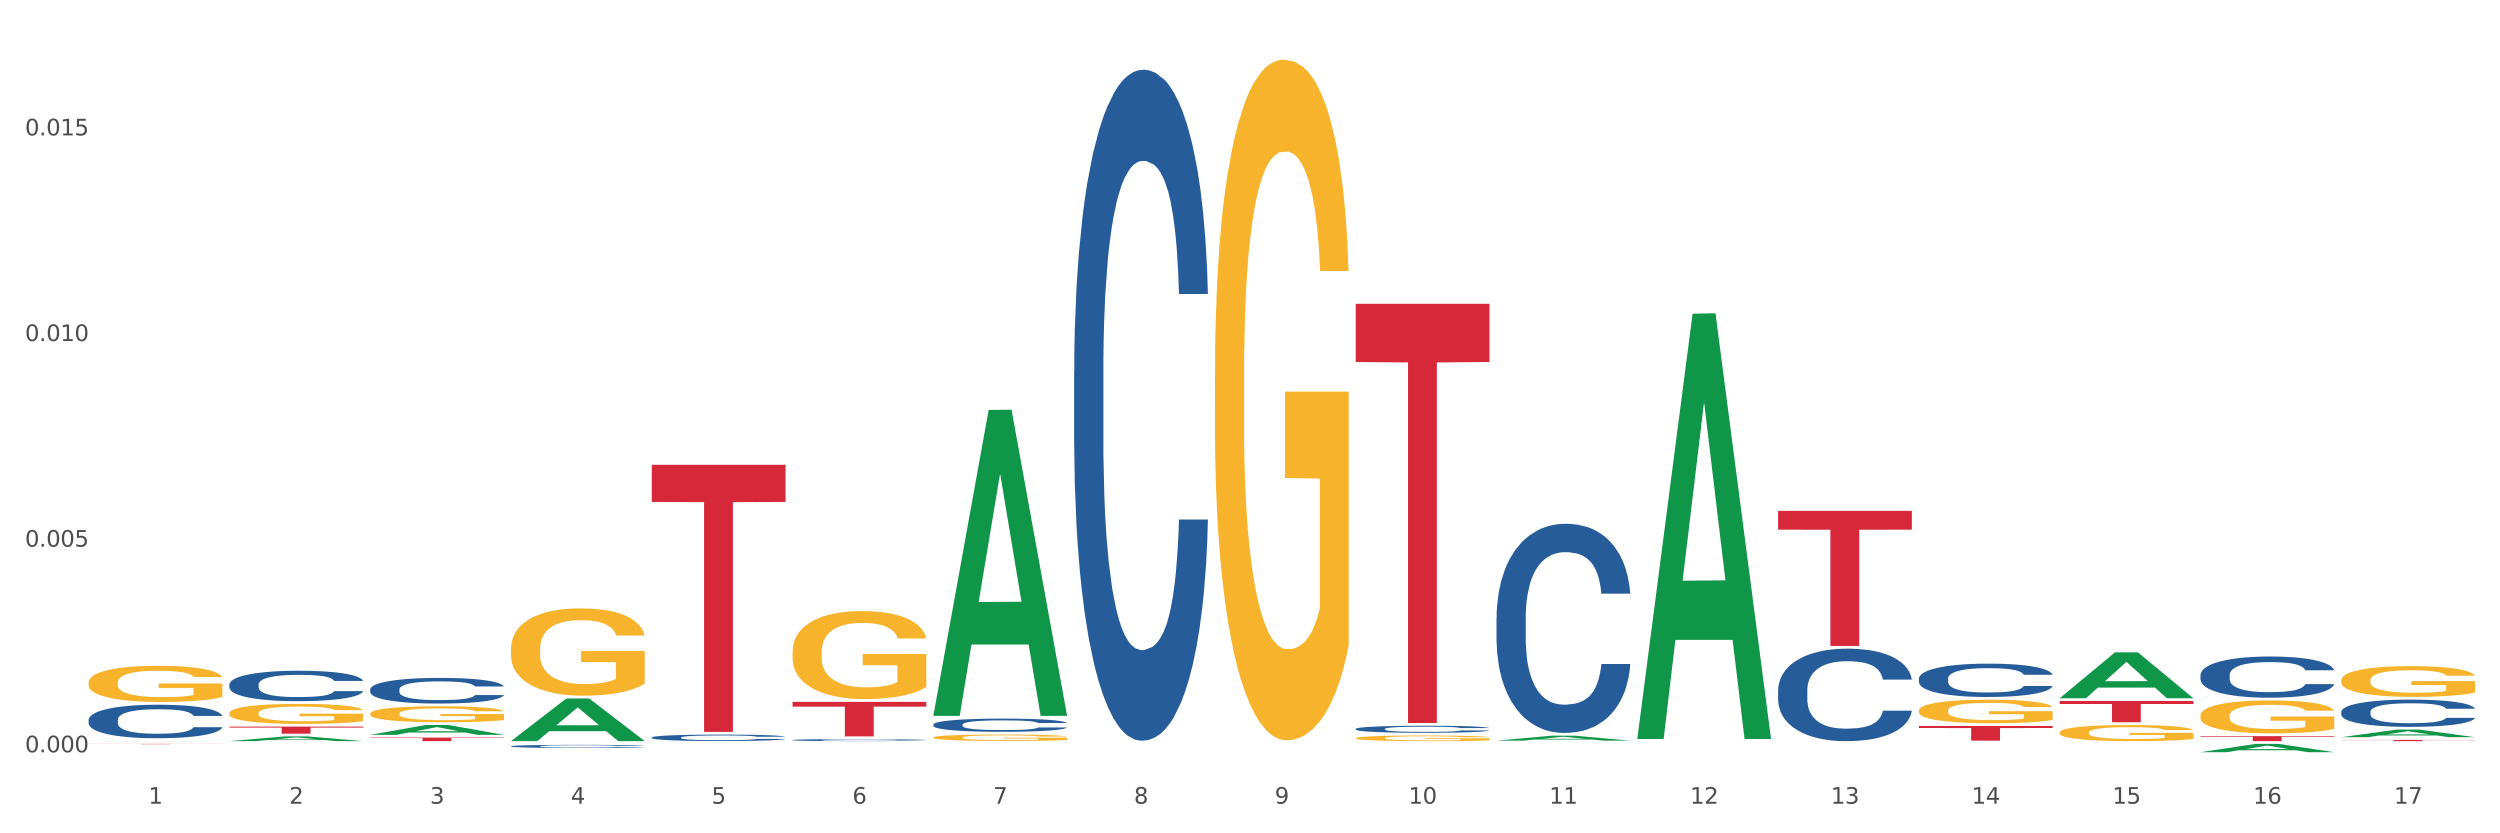 <?xml version="1.0" encoding="utf-8" standalone="no"?>
<!DOCTYPE svg PUBLIC "-//W3C//DTD SVG 1.1//EN"
  "http://www.w3.org/Graphics/SVG/1.1/DTD/svg11.dtd">
<svg xmlns:xlink="http://www.w3.org/1999/xlink" width="1080pt" height="360pt" viewBox="0 0 1080 360" xmlns="http://www.w3.org/2000/svg" version="1.1">
 <rect x="0" y="0" width="1080" height="360" fill="#333333" stroke="none"/>
 <defs>
  <style type="text/css">*{stroke-linejoin: round; stroke-linecap: butt}</style>
 </defs>
 <g id="figure_1">
  <g id="patch_1">
   <path d="M 0 360 
L 1080 360 
L 1080 0 
L 0 0 
z
" style="fill: #ffffff; stroke: #ffffff; stroke-linejoin: miter"/>
  </g>
  <g id="axes_1">
   <g id="matplotlib.axis_1">
    <g id="xtick_1">
     <g id="text_1">
      <!-- 1 -->
      <g style="fill: #4d4d4d" transform="translate(64.119 347.204) scale(0.096 -0.096)">
       <defs>
        <path id="DejaVuSans-31" d="M 794 531 
L 1825 531 
L 1825 4091 
L 703 3866 
L 703 4441 
L 1819 4666 
L 2450 4666 
L 2450 531 
L 3481 531 
L 3481 0 
L 794 0 
L 794 531 
z
" transform="scale(0.016)"/>
       </defs>
       <use xlink:href="#DejaVuSans-31"/>
      </g>
     </g>
    </g>
    <g id="xtick_2">
     <g id="text_2">
      <!-- 2 -->
      <g style="fill: #4d4d4d" transform="translate(124.94 347.204) scale(0.096 -0.096)">
       <defs>
        <path id="DejaVuSans-32" d="M 1228 531 
L 3431 531 
L 3431 0 
L 469 0 
L 469 531 
Q 828 903 1448 1529 
Q 2069 2156 2228 2338 
Q 2531 2678 2651 2914 
Q 2772 3150 2772 3378 
Q 2772 3750 2511 3984 
Q 2250 4219 1831 4219 
Q 1534 4219 1204 4116 
Q 875 4013 500 3803 
L 500 4441 
Q 881 4594 1212 4672 
Q 1544 4750 1819 4750 
Q 2544 4750 2975 4387 
Q 3406 4025 3406 3419 
Q 3406 3131 3298 2873 
Q 3191 2616 2906 2266 
Q 2828 2175 2409 1742 
Q 1991 1309 1228 531 
z
" transform="scale(0.016)"/>
       </defs>
       <use xlink:href="#DejaVuSans-32"/>
      </g>
     </g>
    </g>
    <g id="xtick_3">
     <g id="text_3">
      <!-- 3 -->
      <g style="fill: #4d4d4d" transform="translate(185.761 347.204) scale(0.096 -0.096)">
       <defs>
        <path id="DejaVuSans-33" d="M 2597 2516 
Q 3050 2419 3304 2112 
Q 3559 1806 3559 1356 
Q 3559 666 3084 287 
Q 2609 -91 1734 -91 
Q 1441 -91 1130 -33 
Q 819 25 488 141 
L 488 750 
Q 750 597 1062 519 
Q 1375 441 1716 441 
Q 2309 441 2620 675 
Q 2931 909 2931 1356 
Q 2931 1769 2642 2001 
Q 2353 2234 1838 2234 
L 1294 2234 
L 1294 2753 
L 1863 2753 
Q 2328 2753 2575 2939 
Q 2822 3125 2822 3475 
Q 2822 3834 2567 4026 
Q 2313 4219 1838 4219 
Q 1578 4219 1281 4162 
Q 984 4106 628 3988 
L 628 4550 
Q 988 4650 1302 4700 
Q 1616 4750 1894 4750 
Q 2613 4750 3031 4423 
Q 3450 4097 3450 3541 
Q 3450 3153 3228 2886 
Q 3006 2619 2597 2516 
z
" transform="scale(0.016)"/>
       </defs>
       <use xlink:href="#DejaVuSans-33"/>
      </g>
     </g>
    </g>
    <g id="xtick_4">
     <g id="text_4">
      <!-- 4 -->
      <g style="fill: #4d4d4d" transform="translate(246.582 347.204) scale(0.096 -0.096)">
       <defs>
        <path id="DejaVuSans-34" d="M 2419 4116 
L 825 1625 
L 2419 1625 
L 2419 4116 
z
M 2253 4666 
L 3047 4666 
L 3047 1625 
L 3713 1625 
L 3713 1100 
L 3047 1100 
L 3047 0 
L 2419 0 
L 2419 1100 
L 313 1100 
L 313 1709 
L 2253 4666 
z
" transform="scale(0.016)"/>
       </defs>
       <use xlink:href="#DejaVuSans-34"/>
      </g>
     </g>
    </g>
    <g id="xtick_5">
     <g id="text_5">
      <!-- 5 -->
      <g style="fill: #4d4d4d" transform="translate(307.403 347.204) scale(0.096 -0.096)">
       <defs>
        <path id="DejaVuSans-35" d="M 691 4666 
L 3169 4666 
L 3169 4134 
L 1269 4134 
L 1269 2991 
Q 1406 3038 1543 3061 
Q 1681 3084 1819 3084 
Q 2600 3084 3056 2656 
Q 3513 2228 3513 1497 
Q 3513 744 3044 326 
Q 2575 -91 1722 -91 
Q 1428 -91 1123 -41 
Q 819 9 494 109 
L 494 744 
Q 775 591 1075 516 
Q 1375 441 1709 441 
Q 2250 441 2565 725 
Q 2881 1009 2881 1497 
Q 2881 1984 2565 2268 
Q 2250 2553 1709 2553 
Q 1456 2553 1204 2497 
Q 953 2441 691 2322 
L 691 4666 
z
" transform="scale(0.016)"/>
       </defs>
       <use xlink:href="#DejaVuSans-35"/>
      </g>
     </g>
    </g>
    <g id="xtick_6">
     <g id="text_6">
      <!-- 6 -->
      <g style="fill: #4d4d4d" transform="translate(368.224 347.204) scale(0.096 -0.096)">
       <defs>
        <path id="DejaVuSans-36" d="M 2113 2584 
Q 1688 2584 1439 2293 
Q 1191 2003 1191 1497 
Q 1191 994 1439 701 
Q 1688 409 2113 409 
Q 2538 409 2786 701 
Q 3034 994 3034 1497 
Q 3034 2003 2786 2293 
Q 2538 2584 2113 2584 
z
M 3366 4563 
L 3366 3988 
Q 3128 4100 2886 4159 
Q 2644 4219 2406 4219 
Q 1781 4219 1451 3797 
Q 1122 3375 1075 2522 
Q 1259 2794 1537 2939 
Q 1816 3084 2150 3084 
Q 2853 3084 3261 2657 
Q 3669 2231 3669 1497 
Q 3669 778 3244 343 
Q 2819 -91 2113 -91 
Q 1303 -91 875 529 
Q 447 1150 447 2328 
Q 447 3434 972 4092 
Q 1497 4750 2381 4750 
Q 2619 4750 2861 4703 
Q 3103 4656 3366 4563 
z
" transform="scale(0.016)"/>
       </defs>
       <use xlink:href="#DejaVuSans-36"/>
      </g>
     </g>
    </g>
    <g id="xtick_7">
     <g id="text_7">
      <!-- 7 -->
      <g style="fill: #4d4d4d" transform="translate(429.045 347.204) scale(0.096 -0.096)">
       <defs>
        <path id="DejaVuSans-37" d="M 525 4666 
L 3525 4666 
L 3525 4397 
L 1831 0 
L 1172 0 
L 2766 4134 
L 525 4134 
L 525 4666 
z
" transform="scale(0.016)"/>
       </defs>
       <use xlink:href="#DejaVuSans-37"/>
      </g>
     </g>
    </g>
    <g id="xtick_8">
     <g id="text_8">
      <!-- 8 -->
      <g style="fill: #4d4d4d" transform="translate(489.866 347.204) scale(0.096 -0.096)">
       <defs>
        <path id="DejaVuSans-38" d="M 2034 2216 
Q 1584 2216 1326 1975 
Q 1069 1734 1069 1313 
Q 1069 891 1326 650 
Q 1584 409 2034 409 
Q 2484 409 2743 651 
Q 3003 894 3003 1313 
Q 3003 1734 2745 1975 
Q 2488 2216 2034 2216 
z
M 1403 2484 
Q 997 2584 770 2862 
Q 544 3141 544 3541 
Q 544 4100 942 4425 
Q 1341 4750 2034 4750 
Q 2731 4750 3128 4425 
Q 3525 4100 3525 3541 
Q 3525 3141 3298 2862 
Q 3072 2584 2669 2484 
Q 3125 2378 3379 2068 
Q 3634 1759 3634 1313 
Q 3634 634 3220 271 
Q 2806 -91 2034 -91 
Q 1263 -91 848 271 
Q 434 634 434 1313 
Q 434 1759 690 2068 
Q 947 2378 1403 2484 
z
M 1172 3481 
Q 1172 3119 1398 2916 
Q 1625 2713 2034 2713 
Q 2441 2713 2670 2916 
Q 2900 3119 2900 3481 
Q 2900 3844 2670 4047 
Q 2441 4250 2034 4250 
Q 1625 4250 1398 4047 
Q 1172 3844 1172 3481 
z
" transform="scale(0.016)"/>
       </defs>
       <use xlink:href="#DejaVuSans-38"/>
      </g>
     </g>
    </g>
    <g id="xtick_9">
     <g id="text_9">
      <!-- 9 -->
      <g style="fill: #4d4d4d" transform="translate(550.688 347.204) scale(0.096 -0.096)">
       <defs>
        <path id="DejaVuSans-39" d="M 703 97 
L 703 672 
Q 941 559 1184 500 
Q 1428 441 1663 441 
Q 2288 441 2617 861 
Q 2947 1281 2994 2138 
Q 2813 1869 2534 1725 
Q 2256 1581 1919 1581 
Q 1219 1581 811 2004 
Q 403 2428 403 3163 
Q 403 3881 828 4315 
Q 1253 4750 1959 4750 
Q 2769 4750 3195 4129 
Q 3622 3509 3622 2328 
Q 3622 1225 3098 567 
Q 2575 -91 1691 -91 
Q 1453 -91 1209 -44 
Q 966 3 703 97 
z
M 1959 2075 
Q 2384 2075 2632 2365 
Q 2881 2656 2881 3163 
Q 2881 3666 2632 3958 
Q 2384 4250 1959 4250 
Q 1534 4250 1286 3958 
Q 1038 3666 1038 3163 
Q 1038 2656 1286 2365 
Q 1534 2075 1959 2075 
z
" transform="scale(0.016)"/>
       </defs>
       <use xlink:href="#DejaVuSans-39"/>
      </g>
     </g>
    </g>
    <g id="xtick_10">
     <g id="text_10">
      <!-- 10 -->
      <g style="fill: #4d4d4d" transform="translate(608.455 347.204) scale(0.096 -0.096)">
       <defs>
        <path id="DejaVuSans-30" d="M 2034 4250 
Q 1547 4250 1301 3770 
Q 1056 3291 1056 2328 
Q 1056 1369 1301 889 
Q 1547 409 2034 409 
Q 2525 409 2770 889 
Q 3016 1369 3016 2328 
Q 3016 3291 2770 3770 
Q 2525 4250 2034 4250 
z
M 2034 4750 
Q 2819 4750 3233 4129 
Q 3647 3509 3647 2328 
Q 3647 1150 3233 529 
Q 2819 -91 2034 -91 
Q 1250 -91 836 529 
Q 422 1150 422 2328 
Q 422 3509 836 4129 
Q 1250 4750 2034 4750 
z
" transform="scale(0.016)"/>
       </defs>
       <use xlink:href="#DejaVuSans-31"/>
       <use xlink:href="#DejaVuSans-30" transform="translate(63.623 0)"/>
      </g>
     </g>
    </g>
    <g id="xtick_11">
     <g id="text_11">
      <!-- 11 -->
      <g style="fill: #4d4d4d" transform="translate(669.276 347.204) scale(0.096 -0.096)">
       <use xlink:href="#DejaVuSans-31"/>
       <use xlink:href="#DejaVuSans-31" transform="translate(63.623 0)"/>
      </g>
     </g>
    </g>
    <g id="xtick_12">
     <g id="text_12">
      <!-- 12 -->
      <g style="fill: #4d4d4d" transform="translate(730.097 347.204) scale(0.096 -0.096)">
       <use xlink:href="#DejaVuSans-31"/>
       <use xlink:href="#DejaVuSans-32" transform="translate(63.623 0)"/>
      </g>
     </g>
    </g>
    <g id="xtick_13">
     <g id="text_13">
      <!-- 13 -->
      <g style="fill: #4d4d4d" transform="translate(790.918 347.204) scale(0.096 -0.096)">
       <use xlink:href="#DejaVuSans-31"/>
       <use xlink:href="#DejaVuSans-33" transform="translate(63.623 0)"/>
      </g>
     </g>
    </g>
    <g id="xtick_14">
     <g id="text_14">
      <!-- 14 -->
      <g style="fill: #4d4d4d" transform="translate(851.739 347.204) scale(0.096 -0.096)">
       <use xlink:href="#DejaVuSans-31"/>
       <use xlink:href="#DejaVuSans-34" transform="translate(63.623 0)"/>
      </g>
     </g>
    </g>
    <g id="xtick_15">
     <g id="text_15">
      <!-- 15 -->
      <g style="fill: #4d4d4d" transform="translate(912.56 347.204) scale(0.096 -0.096)">
       <use xlink:href="#DejaVuSans-31"/>
       <use xlink:href="#DejaVuSans-35" transform="translate(63.623 0)"/>
      </g>
     </g>
    </g>
    <g id="xtick_16">
     <g id="text_16">
      <!-- 16 -->
      <g style="fill: #4d4d4d" transform="translate(973.381 347.204) scale(0.096 -0.096)">
       <use xlink:href="#DejaVuSans-31"/>
       <use xlink:href="#DejaVuSans-36" transform="translate(63.623 0)"/>
      </g>
     </g>
    </g>
    <g id="xtick_17">
     <g id="text_17">
      <!-- 17 -->
      <g style="fill: #4d4d4d" transform="translate(1034.202 347.204) scale(0.096 -0.096)">
       <use xlink:href="#DejaVuSans-31"/>
       <use xlink:href="#DejaVuSans-37" transform="translate(63.623 0)"/>
      </g>
     </g>
    </g>
    <g id="xtick_18"/>
    <g id="xtick_19"/>
    <g id="xtick_20"/>
    <g id="xtick_21"/>
    <g id="xtick_22"/>
    <g id="xtick_23"/>
    <g id="xtick_24"/>
    <g id="xtick_25"/>
    <g id="xtick_26"/>
    <g id="xtick_27"/>
    <g id="xtick_28"/>
    <g id="xtick_29"/>
    <g id="xtick_30"/>
    <g id="xtick_31"/>
    <g id="xtick_32"/>
    <g id="xtick_33"/>
   </g>
   <g id="matplotlib.axis_2">
    <g id="ytick_1">
     <g id="text_18">
      <!-- 0.000 -->
      <g style="fill: #4d4d4d" transform="translate(10.8 325.001) scale(0.096 -0.096)">
       <defs>
        <path id="DejaVuSans-2e" d="M 684 794 
L 1344 794 
L 1344 0 
L 684 0 
L 684 794 
z
" transform="scale(0.016)"/>
       </defs>
       <use xlink:href="#DejaVuSans-30"/>
       <use xlink:href="#DejaVuSans-2e" transform="translate(63.623 0)"/>
       <use xlink:href="#DejaVuSans-30" transform="translate(95.41 0)"/>
       <use xlink:href="#DejaVuSans-30" transform="translate(159.033 0)"/>
       <use xlink:href="#DejaVuSans-30" transform="translate(222.656 0)"/>
      </g>
     </g>
    </g>
    <g id="ytick_2">
     <g id="text_19">
      <!-- 0.005 -->
      <g style="fill: #4d4d4d" transform="translate(10.8 236.166) scale(0.096 -0.096)">
       <use xlink:href="#DejaVuSans-30"/>
       <use xlink:href="#DejaVuSans-2e" transform="translate(63.623 0)"/>
       <use xlink:href="#DejaVuSans-30" transform="translate(95.41 0)"/>
       <use xlink:href="#DejaVuSans-30" transform="translate(159.033 0)"/>
       <use xlink:href="#DejaVuSans-35" transform="translate(222.656 0)"/>
      </g>
     </g>
    </g>
    <g id="ytick_3">
     <g id="text_20">
      <!-- 0.010 -->
      <g style="fill: #4d4d4d" transform="translate(10.8 147.33) scale(0.096 -0.096)">
       <use xlink:href="#DejaVuSans-30"/>
       <use xlink:href="#DejaVuSans-2e" transform="translate(63.623 0)"/>
       <use xlink:href="#DejaVuSans-30" transform="translate(95.41 0)"/>
       <use xlink:href="#DejaVuSans-31" transform="translate(159.033 0)"/>
       <use xlink:href="#DejaVuSans-30" transform="translate(222.656 0)"/>
      </g>
     </g>
    </g>
    <g id="ytick_4">
     <g id="text_21">
      <!-- 0.015 -->
      <g style="fill: #4d4d4d" transform="translate(10.8 58.494) scale(0.096 -0.096)">
       <use xlink:href="#DejaVuSans-30"/>
       <use xlink:href="#DejaVuSans-2e" transform="translate(63.623 0)"/>
       <use xlink:href="#DejaVuSans-30" transform="translate(95.41 0)"/>
       <use xlink:href="#DejaVuSans-31" transform="translate(159.033 0)"/>
       <use xlink:href="#DejaVuSans-35" transform="translate(222.656 0)"/>
      </g>
     </g>
    </g>
    <g id="ytick_5"/>
    <g id="ytick_6"/>
    <g id="ytick_7"/>
   </g>
   <g id="PolyCollection_1">
    <path d="M 220.746 320.137 
L 220.806 320.12 
L 244.633 301.753 
L 254.521 301.736 
L 278.526 320.172 
L 267.089 320.172 
L 261.907 315.879 
L 237.306 315.879 
L 237.127 315.948 
L 232.123 320.172 
L 220.746 320.172 
L 220.746 320.137 
L 240.403 313.317 
L 258.81 313.299 
L 249.696 305.665 
L 249.577 305.631 
L 249.457 305.683 
L 240.344 313.299 
L 240.403 313.317 
L 220.746 320.137 
z
" clip-path="url(#p6cb24cc375)" style="fill: #109648"/>
    <path d="M 159.925 317.45 
L 159.985 317.446 
L 183.811 313.208 
L 193.7 313.204 
L 217.705 317.458 
L 206.268 317.458 
L 201.086 316.467 
L 176.485 316.467 
L 176.306 316.483 
L 171.302 317.458 
L 159.925 317.458 
L 159.925 317.45 
L 179.582 315.876 
L 197.988 315.872 
L 188.875 314.111 
L 188.756 314.103 
L 188.636 314.115 
L 179.523 315.872 
L 179.582 315.876 
L 159.925 317.45 
z
" clip-path="url(#p6cb24cc375)" style="fill: #109648"/>
    <path d="M 646.494 319.972 
L 646.553 319.97 
L 670.38 317.809 
L 680.268 317.807 
L 704.274 319.976 
L 692.837 319.976 
L 687.654 319.471 
L 663.053 319.471 
L 662.875 319.479 
L 657.871 319.976 
L 646.494 319.976 
L 646.494 319.972 
L 666.151 319.169 
L 684.557 319.167 
L 675.443 318.269 
L 675.324 318.265 
L 675.205 318.271 
L 666.091 319.167 
L 666.151 319.169 
L 646.494 319.972 
z
" clip-path="url(#p6cb24cc375)" style="fill: #109648"/>
    <path d="M 403.209 309.006 
L 403.269 308.882 
L 427.096 177.103 
L 436.984 176.979 
L 460.989 309.255 
L 449.553 309.255 
L 444.37 278.452 
L 419.769 278.452 
L 419.59 278.949 
L 414.587 309.255 
L 403.209 309.255 
L 403.209 309.006 
L 422.866 260.07 
L 441.273 259.946 
L 432.159 205.173 
L 432.04 204.924 
L 431.921 205.297 
L 422.807 259.946 
L 422.866 260.07 
L 403.209 309.006 
z
" clip-path="url(#p6cb24cc375)" style="fill: #109648"/>
    <path d="M 99.104 320.168 
L 99.164 320.166 
L 122.99 318.13 
L 132.879 318.128 
L 156.884 320.172 
L 145.447 320.172 
L 140.265 319.696 
L 115.664 319.696 
L 115.485 319.704 
L 110.481 320.172 
L 99.104 320.172 
L 99.104 320.168 
L 118.761 319.412 
L 137.167 319.41 
L 128.054 318.564 
L 127.934 318.56 
L 127.815 318.566 
L 118.702 319.41 
L 118.761 319.412 
L 99.104 320.168 
z
" clip-path="url(#p6cb24cc375)" style="fill: #109648"/>
    <path d="M 38.283 320.172 
L 38.343 320.172 
L 62.169 320.1 
L 72.058 320.1 
L 96.063 320.172 
L 84.626 320.172 
L 79.444 320.155 
L 54.843 320.155 
L 54.664 320.155 
L 49.66 320.172 
L 38.283 320.172 
L 38.283 320.172 
L 57.94 320.145 
L 76.346 320.145 
L 67.233 320.116 
L 67.113 320.115 
L 66.994 320.116 
L 57.881 320.145 
L 57.94 320.145 
L 38.283 320.172 
z
" clip-path="url(#p6cb24cc375)" style="fill: #109648"/>
    <path d="M 828.957 306.975 
L 829.025 306.965 
L 829.025 306.631 
L 829.161 306.343 
L 829.844 305.647 
L 830.867 305.071 
L 831.617 304.765 
L 832.368 304.514 
L 833.254 304.264 
L 834.346 304.004 
L 836.324 303.623 
L 837.552 303.428 
L 839.053 303.224 
L 841.782 302.927 
L 843.76 302.76 
L 845.806 302.62 
L 849.149 302.453 
L 851.332 302.379 
L 853.651 302.323 
L 856.448 302.286 
L 858.563 302.277 
L 863.202 302.305 
L 867.158 302.388 
L 869.069 302.453 
L 871.524 302.565 
L 872.82 302.639 
L 874.935 302.787 
L 877.118 302.982 
L 878.619 303.15 
L 880.87 303.465 
L 882.576 303.781 
L 884.145 304.171 
L 884.963 304.44 
L 885.577 304.691 
L 886.123 304.979 
L 886.669 305.434 
L 874.389 305.434 
L 873.912 305.109 
L 873.162 304.802 
L 872.07 304.505 
L 871.115 304.319 
L 869.478 304.087 
L 867.977 303.939 
L 866.408 303.827 
L 864.498 303.734 
L 862.997 303.688 
L 860.882 303.651 
L 856.721 303.66 
L 853.924 303.734 
L 852.014 303.827 
L 850.786 303.911 
L 849.695 304.004 
L 848.467 304.134 
L 847.034 304.329 
L 846.011 304.505 
L 844.988 304.728 
L 844.169 304.951 
L 843.419 305.211 
L 842.805 305.489 
L 842.327 305.777 
L 841.918 306.13 
L 841.577 306.715 
L 841.577 307.987 
L 841.713 308.275 
L 842.055 308.655 
L 842.464 308.943 
L 843.146 309.287 
L 843.76 309.519 
L 844.92 309.853 
L 846.216 310.132 
L 847.239 310.308 
L 848.262 310.457 
L 850.036 310.661 
L 852.014 310.828 
L 853.72 310.93 
L 856.039 311.023 
L 857.608 311.06 
L 858.972 311.079 
L 862.315 311.079 
L 864.703 311.051 
L 867.363 310.986 
L 869.41 310.902 
L 871.115 310.8 
L 873.025 310.633 
L 874.253 310.475 
L 874.253 308.535 
L 859.245 308.525 
L 859.245 307.235 
L 886.737 307.235 
L 886.737 311.023 
L 885.577 311.218 
L 884.281 311.394 
L 882.917 311.552 
L 880.87 311.747 
L 878.414 311.933 
L 876.231 312.063 
L 873.912 312.174 
L 871.183 312.276 
L 867.636 312.369 
L 865.453 312.406 
L 862.724 312.434 
L 859.518 312.443 
L 856.721 312.425 
L 853.993 312.378 
L 851.127 312.295 
L 848.331 312.174 
L 846.216 312.053 
L 844.101 311.905 
L 841.85 311.71 
L 840.076 311.524 
L 838.712 311.357 
L 837.211 311.144 
L 835.574 310.865 
L 834.346 310.614 
L 833.254 310.354 
L 832.095 310.02 
L 831.276 309.732 
L 830.458 309.37 
L 829.98 309.101 
L 829.434 308.683 
L 829.025 308.098 
L 828.957 306.975 
z
" clip-path="url(#p6cb24cc375)" style="fill: #f7b32b"/>
    <path d="M 889.778 316.428 
L 889.846 316.422 
L 889.846 316.193 
L 889.983 315.996 
L 890.665 315.52 
L 891.688 315.126 
L 892.438 314.916 
L 893.189 314.744 
L 894.076 314.573 
L 895.167 314.395 
L 897.145 314.134 
L 898.373 314.001 
L 899.874 313.861 
L 902.603 313.657 
L 904.581 313.543 
L 906.628 313.448 
L 909.97 313.333 
L 912.153 313.282 
L 914.473 313.244 
L 917.269 313.219 
L 919.384 313.213 
L 924.023 313.232 
L 927.98 313.289 
L 929.89 313.333 
L 932.345 313.41 
L 933.642 313.46 
L 935.756 313.562 
L 937.939 313.696 
L 939.44 313.81 
L 941.691 314.026 
L 943.397 314.242 
L 944.966 314.509 
L 945.784 314.693 
L 946.398 314.865 
L 946.944 315.062 
L 947.49 315.373 
L 935.211 315.373 
L 934.733 315.151 
L 933.983 314.941 
L 932.891 314.738 
L 931.936 314.611 
L 930.299 314.452 
L 928.798 314.35 
L 927.229 314.274 
L 925.319 314.21 
L 923.818 314.179 
L 921.704 314.153 
L 917.542 314.159 
L 914.745 314.21 
L 912.835 314.274 
L 911.607 314.331 
L 910.516 314.395 
L 909.288 314.484 
L 907.855 314.617 
L 906.832 314.738 
L 905.809 314.89 
L 904.99 315.043 
L 904.24 315.221 
L 903.626 315.412 
L 903.148 315.609 
L 902.739 315.85 
L 902.398 316.25 
L 902.398 317.121 
L 902.534 317.318 
L 902.876 317.579 
L 903.285 317.776 
L 903.967 318.011 
L 904.581 318.17 
L 905.741 318.399 
L 907.037 318.589 
L 908.06 318.71 
L 909.083 318.812 
L 910.857 318.952 
L 912.835 319.066 
L 914.541 319.136 
L 916.86 319.199 
L 918.429 319.225 
L 919.793 319.238 
L 923.136 319.238 
L 925.524 319.218 
L 928.184 319.174 
L 930.231 319.117 
L 931.936 319.047 
L 933.846 318.932 
L 935.074 318.824 
L 935.074 317.496 
L 920.066 317.49 
L 920.066 316.606 
L 947.558 316.606 
L 947.558 319.199 
L 946.398 319.333 
L 945.102 319.454 
L 943.738 319.562 
L 941.691 319.695 
L 939.235 319.822 
L 937.052 319.911 
L 934.733 319.988 
L 932.004 320.057 
L 928.457 320.121 
L 926.274 320.146 
L 923.545 320.165 
L 920.339 320.172 
L 917.542 320.159 
L 914.814 320.127 
L 911.948 320.07 
L 909.152 319.988 
L 907.037 319.905 
L 904.922 319.803 
L 902.671 319.67 
L 900.897 319.543 
L 899.533 319.428 
L 898.032 319.282 
L 896.395 319.091 
L 895.167 318.92 
L 894.076 318.742 
L 892.916 318.513 
L 892.097 318.316 
L 891.279 318.068 
L 890.801 317.884 
L 890.255 317.598 
L 889.846 317.197 
L 889.778 316.428 
z
" clip-path="url(#p6cb24cc375)" style="fill: #f7b32b"/>
    <path d="M 1011.42 293.905 
L 1011.488 293.893 
L 1011.488 293.456 
L 1011.625 293.08 
L 1012.307 292.17 
L 1013.33 291.418 
L 1014.08 291.018 
L 1014.831 290.691 
L 1015.718 290.363 
L 1016.809 290.024 
L 1018.787 289.526 
L 1020.015 289.272 
L 1021.516 289.005 
L 1024.245 288.617 
L 1026.223 288.399 
L 1028.27 288.217 
L 1031.612 287.998 
L 1033.795 287.901 
L 1036.115 287.829 
L 1038.912 287.78 
L 1041.026 287.768 
L 1045.665 287.804 
L 1049.622 287.913 
L 1051.532 287.998 
L 1053.988 288.144 
L 1055.284 288.241 
L 1057.398 288.435 
L 1059.581 288.69 
L 1061.082 288.908 
L 1063.333 289.32 
L 1065.039 289.733 
L 1066.608 290.242 
L 1067.426 290.594 
L 1068.04 290.921 
L 1068.586 291.297 
L 1069.132 291.891 
L 1056.853 291.891 
L 1056.375 291.467 
L 1055.625 291.067 
L 1054.533 290.679 
L 1053.578 290.436 
L 1051.941 290.133 
L 1050.44 289.939 
L 1048.871 289.793 
L 1046.961 289.672 
L 1045.46 289.611 
L 1043.346 289.563 
L 1039.184 289.575 
L 1036.388 289.672 
L 1034.477 289.793 
L 1033.25 289.902 
L 1032.158 290.024 
L 1030.93 290.194 
L 1029.498 290.448 
L 1028.474 290.679 
L 1027.451 290.97 
L 1026.632 291.261 
L 1025.882 291.6 
L 1025.268 291.964 
L 1024.791 292.34 
L 1024.381 292.801 
L 1024.04 293.565 
L 1024.04 295.227 
L 1024.177 295.603 
L 1024.518 296.1 
L 1024.927 296.476 
L 1025.609 296.925 
L 1026.223 297.228 
L 1027.383 297.664 
L 1028.679 298.028 
L 1029.702 298.259 
L 1030.725 298.453 
L 1032.499 298.72 
L 1034.477 298.938 
L 1036.183 299.071 
L 1038.502 299.193 
L 1040.071 299.241 
L 1041.436 299.265 
L 1044.778 299.265 
L 1047.166 299.229 
L 1049.826 299.144 
L 1051.873 299.035 
L 1053.578 298.901 
L 1055.488 298.683 
L 1056.716 298.477 
L 1056.716 295.942 
L 1041.708 295.93 
L 1041.708 294.244 
L 1069.2 294.244 
L 1069.2 299.193 
L 1068.04 299.447 
L 1066.744 299.678 
L 1065.38 299.884 
L 1063.333 300.139 
L 1060.877 300.381 
L 1058.695 300.551 
L 1056.375 300.696 
L 1053.646 300.83 
L 1050.099 300.951 
L 1047.916 301 
L 1045.188 301.036 
L 1041.981 301.048 
L 1039.184 301.024 
L 1036.456 300.963 
L 1033.591 300.854 
L 1030.794 300.696 
L 1028.679 300.539 
L 1026.564 300.345 
L 1024.313 300.09 
L 1022.539 299.847 
L 1021.175 299.629 
L 1019.674 299.35 
L 1018.037 298.986 
L 1016.809 298.659 
L 1015.718 298.319 
L 1014.558 297.883 
L 1013.739 297.507 
L 1012.921 297.034 
L 1012.443 296.682 
L 1011.898 296.136 
L 1011.488 295.372 
L 1011.42 293.905 
z
" clip-path="url(#p6cb24cc375)" style="fill: #f7b32b"/>
    <path d="M 950.599 309.166 
L 950.667 309.153 
L 950.667 308.685 
L 950.804 308.282 
L 951.486 307.307 
L 952.509 306.501 
L 953.259 306.072 
L 954.01 305.721 
L 954.897 305.37 
L 955.988 305.006 
L 957.966 304.473 
L 959.194 304.2 
L 960.695 303.914 
L 963.424 303.498 
L 965.402 303.264 
L 967.449 303.069 
L 970.791 302.835 
L 972.974 302.731 
L 975.294 302.653 
L 978.09 302.601 
L 980.205 302.588 
L 984.844 302.627 
L 988.801 302.744 
L 990.711 302.835 
L 993.166 302.991 
L 994.463 303.095 
L 996.577 303.303 
L 998.76 303.576 
L 1000.261 303.81 
L 1002.512 304.252 
L 1004.218 304.694 
L 1005.787 305.24 
L 1006.605 305.617 
L 1007.219 305.968 
L 1007.765 306.371 
L 1008.311 307.008 
L 996.032 307.008 
L 995.554 306.553 
L 994.804 306.124 
L 993.712 305.708 
L 992.757 305.448 
L 991.12 305.123 
L 989.619 304.915 
L 988.05 304.759 
L 986.14 304.629 
L 984.639 304.564 
L 982.525 304.512 
L 978.363 304.525 
L 975.566 304.629 
L 973.656 304.759 
L 972.428 304.876 
L 971.337 305.006 
L 970.109 305.188 
L 968.677 305.461 
L 967.653 305.708 
L 966.63 306.02 
L 965.811 306.332 
L 965.061 306.696 
L 964.447 307.086 
L 963.97 307.489 
L 963.56 307.983 
L 963.219 308.802 
L 963.219 310.583 
L 963.356 310.986 
L 963.697 311.519 
L 964.106 311.922 
L 964.788 312.403 
L 965.402 312.728 
L 966.562 313.196 
L 967.858 313.586 
L 968.881 313.833 
L 969.904 314.04 
L 971.678 314.326 
L 973.656 314.56 
L 975.362 314.703 
L 977.681 314.833 
L 979.25 314.885 
L 980.615 314.911 
L 983.957 314.911 
L 986.345 314.872 
L 989.005 314.781 
L 991.052 314.664 
L 992.757 314.521 
L 994.667 314.287 
L 995.895 314.066 
L 995.895 311.35 
L 980.887 311.337 
L 980.887 309.53 
L 1008.379 309.53 
L 1008.379 314.833 
L 1007.219 315.106 
L 1005.923 315.353 
L 1004.559 315.574 
L 1002.512 315.847 
L 1000.056 316.107 
L 997.873 316.289 
L 995.554 316.445 
L 992.825 316.588 
L 989.278 316.718 
L 987.095 316.77 
L 984.366 316.809 
L 981.16 316.822 
L 978.363 316.796 
L 975.635 316.731 
L 972.77 316.614 
L 969.973 316.445 
L 967.858 316.276 
L 965.743 316.068 
L 963.492 315.795 
L 961.718 315.535 
L 960.354 315.301 
L 958.853 315.002 
L 957.216 314.612 
L 955.988 314.261 
L 954.897 313.898 
L 953.737 313.43 
L 952.918 313.027 
L 952.1 312.52 
L 951.622 312.143 
L 951.076 311.558 
L 950.667 310.739 
L 950.599 309.166 
z
" clip-path="url(#p6cb24cc375)" style="fill: #f7b32b"/>
    <path d="M 524.851 161.642 
L 524.92 161.374 
L 524.92 151.706 
L 525.056 143.382 
L 525.738 123.241 
L 526.762 106.591 
L 527.512 97.729 
L 528.262 90.478 
L 529.149 83.228 
L 530.241 75.709 
L 532.219 64.698 
L 533.447 59.059 
L 534.948 53.151 
L 537.676 44.558 
L 539.655 39.724 
L 541.701 35.696 
L 545.044 30.862 
L 547.227 28.713 
L 549.546 27.102 
L 552.343 26.028 
L 554.458 25.759 
L 559.097 26.565 
L 563.053 28.982 
L 564.963 30.862 
L 567.419 34.084 
L 568.715 36.233 
L 570.83 40.529 
L 573.013 46.169 
L 574.514 51.003 
L 576.765 60.133 
L 578.47 69.264 
L 580.039 80.542 
L 580.858 88.33 
L 581.472 95.581 
L 582.018 103.906 
L 582.563 117.064 
L 570.284 117.064 
L 569.807 107.665 
L 569.056 98.803 
L 567.965 90.21 
L 567.01 84.839 
L 565.373 78.125 
L 563.872 73.829 
L 562.303 70.606 
L 560.393 67.921 
L 558.892 66.578 
L 556.777 65.504 
L 552.616 65.772 
L 549.819 67.921 
L 547.909 70.606 
L 546.681 73.023 
L 545.59 75.709 
L 544.362 79.468 
L 542.929 85.108 
L 541.906 90.21 
L 540.883 96.655 
L 540.064 103.1 
L 539.314 110.619 
L 538.7 118.676 
L 538.222 127 
L 537.813 137.205 
L 537.472 154.123 
L 537.472 190.914 
L 537.608 199.239 
L 537.949 210.249 
L 538.359 218.574 
L 539.041 228.51 
L 539.655 235.223 
L 540.814 244.891 
L 542.11 252.947 
L 543.134 258.05 
L 544.157 262.346 
L 545.931 268.254 
L 547.909 273.088 
L 549.614 276.042 
L 551.934 278.727 
L 553.503 279.802 
L 554.867 280.339 
L 558.21 280.339 
L 560.597 279.533 
L 563.258 277.653 
L 565.304 275.236 
L 567.01 272.282 
L 568.92 267.449 
L 570.148 262.883 
L 570.148 206.758 
L 555.14 206.489 
L 555.14 169.162 
L 582.632 169.162 
L 582.632 278.727 
L 581.472 284.367 
L 580.176 289.469 
L 578.811 294.034 
L 576.765 299.674 
L 574.309 305.045 
L 572.126 308.804 
L 569.807 312.027 
L 567.078 314.981 
L 563.531 317.666 
L 561.348 318.74 
L 558.619 319.546 
L 555.413 319.815 
L 552.616 319.278 
L 549.887 317.935 
L 547.022 315.518 
L 544.225 312.027 
L 542.11 308.536 
L 539.996 304.239 
L 537.745 298.6 
L 535.971 293.229 
L 534.607 288.395 
L 533.106 282.219 
L 531.469 274.162 
L 530.241 266.912 
L 529.149 259.392 
L 527.989 249.725 
L 527.171 241.4 
L 526.352 230.927 
L 525.875 223.139 
L 525.329 211.054 
L 524.92 194.136 
L 524.851 161.642 
z
" clip-path="url(#p6cb24cc375)" style="fill: #f7b32b"/>
    <path d="M 585.673 318.87 
L 585.741 318.867 
L 585.741 318.788 
L 585.877 318.719 
L 586.559 318.553 
L 587.583 318.416 
L 588.333 318.343 
L 589.083 318.284 
L 589.97 318.224 
L 591.062 318.162 
L 593.04 318.072 
L 594.268 318.025 
L 595.769 317.976 
L 598.497 317.906 
L 600.476 317.866 
L 602.522 317.833 
L 605.865 317.793 
L 608.048 317.775 
L 610.367 317.762 
L 613.164 317.753 
L 615.279 317.751 
L 619.918 317.758 
L 623.874 317.777 
L 625.784 317.793 
L 628.24 317.819 
L 629.536 317.837 
L 631.651 317.873 
L 633.834 317.919 
L 635.335 317.959 
L 637.586 318.034 
L 639.291 318.109 
L 640.86 318.202 
L 641.679 318.266 
L 642.293 318.326 
L 642.839 318.394 
L 643.384 318.503 
L 631.105 318.503 
L 630.628 318.425 
L 629.877 318.352 
L 628.786 318.282 
L 627.831 318.237 
L 626.194 318.182 
L 624.693 318.147 
L 623.124 318.12 
L 621.214 318.098 
L 619.713 318.087 
L 617.598 318.078 
L 613.437 318.08 
L 610.64 318.098 
L 608.73 318.12 
L 607.502 318.14 
L 606.411 318.162 
L 605.183 318.193 
L 603.75 318.24 
L 602.727 318.282 
L 601.704 318.335 
L 600.885 318.388 
L 600.135 318.45 
L 599.521 318.516 
L 599.043 318.584 
L 598.634 318.668 
L 598.293 318.808 
L 598.293 319.111 
L 598.429 319.179 
L 598.77 319.27 
L 599.18 319.338 
L 599.862 319.42 
L 600.476 319.475 
L 601.635 319.555 
L 602.932 319.621 
L 603.955 319.663 
L 604.978 319.699 
L 606.752 319.747 
L 608.73 319.787 
L 610.435 319.811 
L 612.755 319.834 
L 614.324 319.842 
L 615.688 319.847 
L 619.031 319.847 
L 621.418 319.84 
L 624.079 319.825 
L 626.125 319.805 
L 627.831 319.78 
L 629.741 319.741 
L 630.969 319.703 
L 630.969 319.241 
L 615.961 319.239 
L 615.961 318.932 
L 643.453 318.932 
L 643.453 319.834 
L 642.293 319.88 
L 640.997 319.922 
L 639.632 319.96 
L 637.586 320.006 
L 635.13 320.05 
L 632.947 320.081 
L 630.628 320.108 
L 627.899 320.132 
L 624.352 320.154 
L 622.169 320.163 
L 619.44 320.17 
L 616.234 320.172 
L 613.437 320.167 
L 610.708 320.156 
L 607.843 320.136 
L 605.046 320.108 
L 602.932 320.079 
L 600.817 320.044 
L 598.566 319.997 
L 596.792 319.953 
L 595.428 319.913 
L 593.927 319.862 
L 592.29 319.796 
L 591.062 319.736 
L 589.97 319.674 
L 588.811 319.595 
L 587.992 319.526 
L 587.173 319.44 
L 586.696 319.376 
L 586.15 319.276 
L 585.741 319.137 
L 585.673 318.87 
z
" clip-path="url(#p6cb24cc375)" style="fill: #f7b32b"/>
    <path d="M 342.388 281.567 
L 342.457 281.533 
L 342.457 280.283 
L 342.593 279.207 
L 343.275 276.603 
L 344.298 274.451 
L 345.049 273.305 
L 345.799 272.368 
L 346.686 271.431 
L 347.777 270.459 
L 349.756 269.035 
L 350.984 268.306 
L 352.484 267.543 
L 355.213 266.432 
L 357.191 265.807 
L 359.238 265.286 
L 362.581 264.661 
L 364.764 264.384 
L 367.083 264.175 
L 369.88 264.037 
L 371.995 264.002 
L 376.633 264.106 
L 380.59 264.418 
L 382.5 264.661 
L 384.956 265.078 
L 386.252 265.356 
L 388.367 265.911 
L 390.55 266.64 
L 392.05 267.265 
L 394.302 268.445 
L 396.007 269.626 
L 397.576 271.084 
L 398.395 272.09 
L 399.009 273.028 
L 399.554 274.104 
L 400.1 275.805 
L 387.821 275.805 
L 387.343 274.59 
L 386.593 273.444 
L 385.502 272.333 
L 384.547 271.639 
L 382.909 270.771 
L 381.409 270.216 
L 379.84 269.799 
L 377.929 269.452 
L 376.429 269.278 
L 374.314 269.14 
L 370.153 269.174 
L 367.356 269.452 
L 365.446 269.799 
L 364.218 270.112 
L 363.126 270.459 
L 361.898 270.945 
L 360.466 271.674 
L 359.443 272.333 
L 358.419 273.166 
L 357.601 274 
L 356.85 274.972 
L 356.236 276.013 
L 355.759 277.089 
L 355.35 278.408 
L 355.009 280.595 
L 355.009 285.351 
L 355.145 286.427 
L 355.486 287.851 
L 355.895 288.927 
L 356.577 290.211 
L 357.191 291.079 
L 358.351 292.329 
L 359.647 293.37 
L 360.671 294.03 
L 361.694 294.585 
L 363.467 295.349 
L 365.446 295.974 
L 367.151 296.356 
L 369.471 296.703 
L 371.04 296.842 
L 372.404 296.911 
L 375.747 296.911 
L 378.134 296.807 
L 380.795 296.564 
L 382.841 296.251 
L 384.547 295.87 
L 386.457 295.245 
L 387.685 294.655 
L 387.685 287.399 
L 372.677 287.365 
L 372.677 282.539 
L 400.168 282.539 
L 400.168 296.703 
L 399.009 297.432 
L 397.712 298.091 
L 396.348 298.681 
L 394.302 299.41 
L 391.846 300.105 
L 389.663 300.591 
L 387.343 301.007 
L 384.615 301.389 
L 381.067 301.736 
L 378.885 301.875 
L 376.156 301.979 
L 372.95 302.014 
L 370.153 301.945 
L 367.424 301.771 
L 364.559 301.459 
L 361.762 301.007 
L 359.647 300.556 
L 357.533 300.001 
L 355.281 299.272 
L 353.508 298.577 
L 352.143 297.952 
L 350.643 297.154 
L 349.005 296.113 
L 347.777 295.175 
L 346.686 294.203 
L 345.526 292.954 
L 344.708 291.877 
L 343.889 290.524 
L 343.412 289.517 
L 342.866 287.955 
L 342.457 285.768 
L 342.388 281.567 
z
" clip-path="url(#p6cb24cc375)" style="fill: #f7b32b"/>
    <path d="M 403.209 318.598 
L 403.278 318.595 
L 403.278 318.505 
L 403.414 318.428 
L 404.096 318.24 
L 405.119 318.085 
L 405.87 318.002 
L 406.62 317.934 
L 407.507 317.867 
L 408.599 317.797 
L 410.577 317.694 
L 411.805 317.641 
L 413.306 317.586 
L 416.034 317.506 
L 418.013 317.461 
L 420.059 317.423 
L 423.402 317.378 
L 425.585 317.358 
L 427.904 317.343 
L 430.701 317.333 
L 432.816 317.331 
L 437.454 317.338 
L 441.411 317.361 
L 443.321 317.378 
L 445.777 317.408 
L 447.073 317.428 
L 449.188 317.469 
L 451.371 317.521 
L 452.872 317.566 
L 455.123 317.651 
L 456.828 317.736 
L 458.397 317.842 
L 459.216 317.914 
L 459.83 317.982 
L 460.375 318.06 
L 460.921 318.182 
L 448.642 318.182 
L 448.165 318.095 
L 447.414 318.012 
L 446.323 317.932 
L 445.368 317.882 
L 443.73 317.819 
L 442.23 317.779 
L 440.661 317.749 
L 438.751 317.724 
L 437.25 317.711 
L 435.135 317.701 
L 430.974 317.704 
L 428.177 317.724 
L 426.267 317.749 
L 425.039 317.772 
L 423.947 317.797 
L 422.72 317.832 
L 421.287 317.884 
L 420.264 317.932 
L 419.24 317.992 
L 418.422 318.052 
L 417.671 318.122 
L 417.057 318.197 
L 416.58 318.275 
L 416.171 318.37 
L 415.83 318.528 
L 415.83 318.871 
L 415.966 318.948 
L 416.307 319.051 
L 416.716 319.129 
L 417.399 319.221 
L 418.013 319.284 
L 419.172 319.374 
L 420.468 319.449 
L 421.492 319.497 
L 422.515 319.537 
L 424.289 319.592 
L 426.267 319.637 
L 427.972 319.665 
L 430.292 319.69 
L 431.861 319.7 
L 433.225 319.705 
L 436.568 319.705 
L 438.955 319.697 
L 441.616 319.68 
L 443.662 319.657 
L 445.368 319.63 
L 447.278 319.585 
L 448.506 319.542 
L 448.506 319.019 
L 433.498 319.016 
L 433.498 318.668 
L 460.989 318.668 
L 460.989 319.69 
L 459.83 319.742 
L 458.534 319.79 
L 457.169 319.832 
L 455.123 319.885 
L 452.667 319.935 
L 450.484 319.97 
L 448.165 320 
L 445.436 320.028 
L 441.889 320.053 
L 439.706 320.063 
L 436.977 320.07 
L 433.771 320.073 
L 430.974 320.068 
L 428.245 320.055 
L 425.38 320.033 
L 422.583 320 
L 420.468 319.968 
L 418.354 319.928 
L 416.102 319.875 
L 414.329 319.825 
L 412.964 319.78 
L 411.464 319.722 
L 409.826 319.647 
L 408.599 319.58 
L 407.507 319.509 
L 406.347 319.419 
L 405.529 319.342 
L 404.71 319.244 
L 404.233 319.171 
L 403.687 319.059 
L 403.278 318.901 
L 403.209 318.598 
z
" clip-path="url(#p6cb24cc375)" style="fill: #f7b32b"/>
    <path d="M 707.315 318.911 
L 707.374 318.738 
L 731.201 135.503 
L 741.089 135.331 
L 765.095 319.256 
L 753.658 319.256 
L 748.475 276.427 
L 723.874 276.427 
L 723.696 277.117 
L 718.692 319.256 
L 707.315 319.256 
L 707.315 318.911 
L 726.972 250.867 
L 745.378 250.694 
L 736.264 174.534 
L 736.145 174.188 
L 736.026 174.706 
L 726.912 250.694 
L 726.972 250.867 
L 707.315 318.911 
z
" clip-path="url(#p6cb24cc375)" style="fill: #109648"/>
    <path d="M 99.104 308.077 
L 99.172 308.069 
L 99.172 307.785 
L 99.309 307.541 
L 99.991 306.949 
L 101.014 306.46 
L 101.765 306.2 
L 102.515 305.987 
L 103.402 305.774 
L 104.493 305.553 
L 106.472 305.229 
L 107.699 305.064 
L 109.2 304.89 
L 111.929 304.638 
L 113.907 304.496 
L 115.954 304.378 
L 119.296 304.236 
L 121.479 304.172 
L 123.799 304.125 
L 126.596 304.094 
L 128.71 304.086 
L 133.349 304.109 
L 137.306 304.18 
L 139.216 304.236 
L 141.672 304.33 
L 142.968 304.393 
L 145.082 304.519 
L 147.265 304.685 
L 148.766 304.827 
L 151.017 305.095 
L 152.723 305.364 
L 154.292 305.695 
L 155.11 305.924 
L 155.724 306.137 
L 156.27 306.381 
L 156.816 306.768 
L 144.537 306.768 
L 144.059 306.492 
L 143.309 306.231 
L 142.217 305.979 
L 141.262 305.821 
L 139.625 305.624 
L 138.124 305.498 
L 136.555 305.403 
L 134.645 305.324 
L 133.144 305.285 
L 131.03 305.253 
L 126.868 305.261 
L 124.072 305.324 
L 122.161 305.403 
L 120.934 305.474 
L 119.842 305.553 
L 118.614 305.663 
L 117.182 305.829 
L 116.158 305.979 
L 115.135 306.168 
L 114.317 306.358 
L 113.566 306.578 
L 112.952 306.815 
L 112.475 307.06 
L 112.065 307.359 
L 111.724 307.856 
L 111.724 308.937 
L 111.861 309.182 
L 112.202 309.505 
L 112.611 309.75 
L 113.293 310.042 
L 113.907 310.239 
L 115.067 310.523 
L 116.363 310.759 
L 117.386 310.909 
L 118.41 311.036 
L 120.183 311.209 
L 122.161 311.351 
L 123.867 311.438 
L 126.186 311.517 
L 127.755 311.548 
L 129.12 311.564 
L 132.462 311.564 
L 134.85 311.54 
L 137.51 311.485 
L 139.557 311.414 
L 141.262 311.327 
L 143.172 311.185 
L 144.4 311.051 
L 144.4 309.403 
L 129.393 309.395 
L 129.393 308.298 
L 156.884 308.298 
L 156.884 311.517 
L 155.724 311.682 
L 154.428 311.832 
L 153.064 311.966 
L 151.017 312.132 
L 148.562 312.29 
L 146.379 312.4 
L 144.059 312.495 
L 141.331 312.582 
L 137.783 312.661 
L 135.6 312.692 
L 132.872 312.716 
L 129.665 312.724 
L 126.868 312.708 
L 124.14 312.668 
L 121.275 312.597 
L 118.478 312.495 
L 116.363 312.392 
L 114.248 312.266 
L 111.997 312.101 
L 110.223 311.943 
L 108.859 311.801 
L 107.358 311.619 
L 105.721 311.383 
L 104.493 311.17 
L 103.402 310.949 
L 102.242 310.665 
L 101.423 310.42 
L 100.605 310.113 
L 100.127 309.884 
L 99.582 309.529 
L 99.172 309.032 
L 99.104 308.077 
z
" clip-path="url(#p6cb24cc375)" style="fill: #f7b32b"/>
    <path d="M 159.925 308.306 
L 159.993 308.299 
L 159.993 308.072 
L 160.13 307.877 
L 160.812 307.403 
L 161.835 307.012 
L 162.586 306.804 
L 163.336 306.634 
L 164.223 306.463 
L 165.314 306.287 
L 167.293 306.028 
L 168.52 305.896 
L 170.021 305.757 
L 172.75 305.555 
L 174.728 305.441 
L 176.775 305.347 
L 180.117 305.233 
L 182.3 305.183 
L 184.62 305.145 
L 187.417 305.12 
L 189.531 305.113 
L 194.17 305.132 
L 198.127 305.189 
L 200.037 305.233 
L 202.493 305.309 
L 203.789 305.359 
L 205.904 305.46 
L 208.087 305.593 
L 209.587 305.706 
L 211.838 305.921 
L 213.544 306.135 
L 215.113 306.4 
L 215.931 306.583 
L 216.545 306.754 
L 217.091 306.949 
L 217.637 307.258 
L 205.358 307.258 
L 204.88 307.038 
L 204.13 306.829 
L 203.038 306.627 
L 202.083 306.501 
L 200.446 306.344 
L 198.945 306.243 
L 197.376 306.167 
L 195.466 306.104 
L 193.966 306.072 
L 191.851 306.047 
L 187.69 306.053 
L 184.893 306.104 
L 182.983 306.167 
L 181.755 306.224 
L 180.663 306.287 
L 179.435 306.375 
L 178.003 306.508 
L 176.979 306.627 
L 175.956 306.779 
L 175.138 306.93 
L 174.387 307.107 
L 173.773 307.296 
L 173.296 307.492 
L 172.886 307.731 
L 172.545 308.129 
L 172.545 308.993 
L 172.682 309.189 
L 173.023 309.447 
L 173.432 309.643 
L 174.114 309.876 
L 174.728 310.034 
L 175.888 310.261 
L 177.184 310.451 
L 178.207 310.57 
L 179.231 310.671 
L 181.004 310.81 
L 182.983 310.924 
L 184.688 310.993 
L 187.007 311.056 
L 188.576 311.081 
L 189.941 311.094 
L 193.283 311.094 
L 195.671 311.075 
L 198.331 311.031 
L 200.378 310.974 
L 202.083 310.905 
L 203.993 310.791 
L 205.221 310.684 
L 205.221 309.365 
L 190.214 309.359 
L 190.214 308.482 
L 217.705 308.482 
L 217.705 311.056 
L 216.545 311.189 
L 215.249 311.309 
L 213.885 311.416 
L 211.838 311.548 
L 209.383 311.674 
L 207.2 311.763 
L 204.88 311.839 
L 202.152 311.908 
L 198.604 311.971 
L 196.421 311.996 
L 193.693 312.015 
L 190.486 312.021 
L 187.69 312.009 
L 184.961 311.977 
L 182.096 311.921 
L 179.299 311.839 
L 177.184 311.757 
L 175.069 311.656 
L 172.818 311.523 
L 171.045 311.397 
L 169.68 311.283 
L 168.179 311.138 
L 166.542 310.949 
L 165.314 310.779 
L 164.223 310.602 
L 163.063 310.375 
L 162.245 310.179 
L 161.426 309.933 
L 160.948 309.75 
L 160.403 309.466 
L 159.993 309.069 
L 159.925 308.306 
z
" clip-path="url(#p6cb24cc375)" style="fill: #f7b32b"/>
    <path d="M 38.283 294.863 
L 38.351 294.849 
L 38.351 294.335 
L 38.488 293.893 
L 39.17 292.824 
L 40.193 291.94 
L 40.943 291.469 
L 41.694 291.084 
L 42.581 290.699 
L 43.672 290.3 
L 45.65 289.715 
L 46.878 289.416 
L 48.379 289.102 
L 51.108 288.646 
L 53.086 288.389 
L 55.133 288.175 
L 58.475 287.919 
L 60.658 287.804 
L 62.978 287.719 
L 65.775 287.662 
L 67.889 287.648 
L 72.528 287.69 
L 76.485 287.819 
L 78.395 287.919 
L 80.851 288.09 
L 82.147 288.204 
L 84.261 288.432 
L 86.444 288.731 
L 87.945 288.988 
L 90.196 289.473 
L 91.902 289.958 
L 93.471 290.557 
L 94.289 290.97 
L 94.903 291.355 
L 95.449 291.797 
L 95.995 292.496 
L 83.716 292.496 
L 83.238 291.997 
L 82.488 291.526 
L 81.396 291.07 
L 80.441 290.785 
L 78.804 290.428 
L 77.303 290.2 
L 75.734 290.029 
L 73.824 289.886 
L 72.323 289.815 
L 70.209 289.758 
L 66.047 289.772 
L 63.251 289.886 
L 61.34 290.029 
L 60.113 290.157 
L 59.021 290.3 
L 57.793 290.499 
L 56.361 290.799 
L 55.337 291.07 
L 54.314 291.412 
L 53.495 291.754 
L 52.745 292.154 
L 52.131 292.581 
L 51.654 293.023 
L 51.244 293.565 
L 50.903 294.464 
L 50.903 296.417 
L 51.04 296.859 
L 51.381 297.444 
L 51.79 297.886 
L 52.472 298.413 
L 53.086 298.77 
L 54.246 299.283 
L 55.542 299.711 
L 56.565 299.982 
L 57.588 300.21 
L 59.362 300.524 
L 61.34 300.78 
L 63.046 300.937 
L 65.365 301.08 
L 66.934 301.137 
L 68.299 301.165 
L 71.641 301.165 
L 74.029 301.123 
L 76.689 301.023 
L 78.736 300.894 
L 80.441 300.738 
L 82.351 300.481 
L 83.579 300.239 
L 83.579 297.258 
L 68.571 297.244 
L 68.571 295.262 
L 96.063 295.262 
L 96.063 301.08 
L 94.903 301.379 
L 93.607 301.65 
L 92.243 301.893 
L 90.196 302.192 
L 87.741 302.477 
L 85.558 302.677 
L 83.238 302.848 
L 80.509 303.005 
L 76.962 303.147 
L 74.779 303.204 
L 72.051 303.247 
L 68.844 303.262 
L 66.047 303.233 
L 63.319 303.162 
L 60.454 303.033 
L 57.657 302.848 
L 55.542 302.663 
L 53.427 302.434 
L 51.176 302.135 
L 49.402 301.85 
L 48.038 301.593 
L 46.537 301.265 
L 44.9 300.837 
L 43.672 300.452 
L 42.581 300.053 
L 41.421 299.54 
L 40.602 299.098 
L 39.784 298.542 
L 39.306 298.128 
L 38.761 297.487 
L 38.351 296.588 
L 38.283 294.863 
z
" clip-path="url(#p6cb24cc375)" style="fill: #f7b32b"/>
    <path d="M 220.746 280.265 
L 220.814 280.231 
L 220.814 278.991 
L 220.951 277.923 
L 221.633 275.34 
L 222.656 273.204 
L 223.407 272.067 
L 224.157 271.137 
L 225.044 270.207 
L 226.135 269.243 
L 228.114 267.831 
L 229.342 267.107 
L 230.842 266.35 
L 233.571 265.247 
L 235.549 264.627 
L 237.596 264.111 
L 240.938 263.491 
L 243.121 263.215 
L 245.441 263.008 
L 248.238 262.871 
L 250.352 262.836 
L 254.991 262.94 
L 258.948 263.25 
L 260.858 263.491 
L 263.314 263.904 
L 264.61 264.18 
L 266.725 264.731 
L 268.908 265.454 
L 270.408 266.074 
L 272.66 267.245 
L 274.365 268.416 
L 275.934 269.863 
L 276.753 270.862 
L 277.367 271.792 
L 277.912 272.86 
L 278.458 274.548 
L 266.179 274.548 
L 265.701 273.342 
L 264.951 272.205 
L 263.859 271.103 
L 262.904 270.414 
L 261.267 269.553 
L 259.766 269.002 
L 258.197 268.589 
L 256.287 268.244 
L 254.787 268.072 
L 252.672 267.934 
L 248.511 267.969 
L 245.714 268.244 
L 243.804 268.589 
L 242.576 268.899 
L 241.484 269.243 
L 240.256 269.725 
L 238.824 270.449 
L 237.8 271.103 
L 236.777 271.93 
L 235.959 272.756 
L 235.208 273.721 
L 234.594 274.754 
L 234.117 275.822 
L 233.707 277.131 
L 233.366 279.301 
L 233.366 284.02 
L 233.503 285.088 
L 233.844 286.5 
L 234.253 287.568 
L 234.935 288.842 
L 235.549 289.703 
L 236.709 290.943 
L 238.005 291.977 
L 239.028 292.631 
L 240.052 293.182 
L 241.825 293.94 
L 243.804 294.56 
L 245.509 294.939 
L 247.828 295.283 
L 249.397 295.421 
L 250.762 295.49 
L 254.104 295.49 
L 256.492 295.387 
L 259.152 295.145 
L 261.199 294.835 
L 262.904 294.457 
L 264.815 293.837 
L 266.042 293.251 
L 266.042 286.052 
L 251.035 286.018 
L 251.035 281.23 
L 278.526 281.23 
L 278.526 295.283 
L 277.367 296.007 
L 276.07 296.661 
L 274.706 297.247 
L 272.66 297.97 
L 270.204 298.659 
L 268.021 299.141 
L 265.701 299.554 
L 262.973 299.933 
L 259.425 300.278 
L 257.242 300.416 
L 254.514 300.519 
L 251.308 300.553 
L 248.511 300.484 
L 245.782 300.312 
L 242.917 300.002 
L 240.12 299.554 
L 238.005 299.107 
L 235.89 298.556 
L 233.639 297.832 
L 231.866 297.143 
L 230.501 296.523 
L 229 295.731 
L 227.363 294.698 
L 226.135 293.768 
L 225.044 292.803 
L 223.884 291.563 
L 223.066 290.495 
L 222.247 289.152 
L 221.769 288.153 
L 221.224 286.603 
L 220.814 284.433 
L 220.746 280.265 
z
" clip-path="url(#p6cb24cc375)" style="fill: #f7b32b"/>
    <path d="M 768.136 298.175 
L 768.204 298.139 
L 768.204 297.117 
L 768.409 295.731 
L 769.16 293.177 
L 770.116 291.244 
L 771.756 288.982 
L 772.643 288.034 
L 773.804 286.976 
L 776.195 285.261 
L 778.927 283.802 
L 780.839 283 
L 782.273 282.489 
L 785.483 281.577 
L 787.327 281.176 
L 789.24 280.848 
L 790.879 280.629 
L 793.611 280.373 
L 795.796 280.264 
L 798.323 280.227 
L 800.441 280.264 
L 803.241 280.41 
L 807.339 280.848 
L 808.91 281.103 
L 811.027 281.541 
L 813.212 282.124 
L 814.988 282.708 
L 817.037 283.547 
L 819.154 284.641 
L 821.203 286.028 
L 822.637 287.304 
L 823.799 288.654 
L 824.823 290.296 
L 825.574 292.083 
L 825.916 293.579 
L 813.417 293.579 
L 813.076 292.229 
L 812.393 290.77 
L 811.71 289.785 
L 810.959 288.982 
L 809.797 288.07 
L 808.773 287.487 
L 807.066 286.794 
L 805.495 286.356 
L 804.197 286.1 
L 802.626 285.882 
L 799.28 285.663 
L 796.889 285.663 
L 795.387 285.736 
L 793.543 285.918 
L 791.972 286.173 
L 790.128 286.611 
L 788.693 287.085 
L 787.259 287.706 
L 786.44 288.143 
L 785.21 288.946 
L 784.391 289.602 
L 783.298 290.733 
L 782.683 291.536 
L 781.59 293.615 
L 781.112 295.147 
L 780.907 296.205 
L 780.771 297.372 
L 780.771 303.063 
L 781.181 305.617 
L 781.522 306.711 
L 782.069 307.951 
L 783.093 309.556 
L 784.596 311.125 
L 786.166 312.256 
L 787.464 312.949 
L 788.693 313.46 
L 789.923 313.861 
L 791.425 314.226 
L 792.655 314.445 
L 794.499 314.664 
L 796.684 314.773 
L 798.392 314.773 
L 801.875 314.591 
L 803.446 314.408 
L 804.948 314.153 
L 806.587 313.752 
L 807.885 313.314 
L 808.636 312.985 
L 809.866 312.292 
L 810.822 311.563 
L 811.641 310.724 
L 812.188 309.994 
L 812.803 308.9 
L 813.281 307.66 
L 813.417 307.003 
L 825.916 307.003 
L 825.643 308.316 
L 825.164 309.593 
L 824.208 311.307 
L 823.457 312.292 
L 822.296 313.496 
L 821.067 314.518 
L 819.359 315.648 
L 817.788 316.487 
L 816.149 317.217 
L 814.373 317.874 
L 811.163 318.786 
L 810.002 319.041 
L 807.544 319.479 
L 805.631 319.734 
L 802.831 319.989 
L 799.963 320.135 
L 796.957 320.172 
L 794.294 320.099 
L 791.357 319.88 
L 789.513 319.661 
L 787.464 319.333 
L 785.074 318.822 
L 782.82 318.202 
L 780.703 317.472 
L 778.722 316.633 
L 776.878 315.685 
L 774.487 314.116 
L 772.712 312.584 
L 771.414 311.162 
L 770.526 309.958 
L 769.638 308.426 
L 769.16 307.368 
L 768.409 304.814 
L 768.136 302.443 
L 768.136 298.175 
z
" clip-path="url(#p6cb24cc375)" style="fill: #255c99"/>
    <path d="M 828.957 293.162 
L 829.025 293.149 
L 829.025 292.781 
L 829.23 292.281 
L 829.981 291.36 
L 830.937 290.663 
L 832.577 289.848 
L 833.464 289.506 
L 834.626 289.124 
L 837.016 288.506 
L 839.748 287.98 
L 841.66 287.69 
L 843.094 287.506 
L 846.304 287.177 
L 848.149 287.033 
L 850.061 286.914 
L 851.7 286.835 
L 854.432 286.743 
L 856.617 286.704 
L 859.144 286.691 
L 861.262 286.704 
L 864.062 286.756 
L 868.16 286.914 
L 869.731 287.006 
L 871.848 287.164 
L 874.033 287.375 
L 875.809 287.585 
L 877.858 287.888 
L 879.975 288.282 
L 882.024 288.782 
L 883.459 289.243 
L 884.62 289.729 
L 885.644 290.321 
L 886.395 290.966 
L 886.737 291.505 
L 874.238 291.505 
L 873.897 291.018 
L 873.214 290.492 
L 872.531 290.137 
L 871.78 289.848 
L 870.619 289.519 
L 869.594 289.308 
L 867.887 289.058 
L 866.316 288.901 
L 865.018 288.808 
L 863.447 288.73 
L 860.101 288.651 
L 857.71 288.651 
L 856.208 288.677 
L 854.364 288.743 
L 852.793 288.835 
L 850.949 288.993 
L 849.514 289.164 
L 848.08 289.387 
L 847.261 289.545 
L 846.031 289.835 
L 845.212 290.071 
L 844.119 290.479 
L 843.504 290.768 
L 842.411 291.518 
L 841.933 292.071 
L 841.729 292.452 
L 841.592 292.873 
L 841.592 294.925 
L 842.002 295.846 
L 842.343 296.241 
L 842.89 296.688 
L 843.914 297.267 
L 845.417 297.832 
L 846.987 298.24 
L 848.285 298.49 
L 849.514 298.674 
L 850.744 298.819 
L 852.246 298.95 
L 853.476 299.029 
L 855.32 299.108 
L 857.505 299.148 
L 859.213 299.148 
L 862.696 299.082 
L 864.267 299.016 
L 865.769 298.924 
L 867.409 298.779 
L 868.706 298.621 
L 869.457 298.503 
L 870.687 298.253 
L 871.643 297.99 
L 872.463 297.687 
L 873.009 297.424 
L 873.624 297.03 
L 874.102 296.583 
L 874.238 296.346 
L 886.737 296.346 
L 886.464 296.819 
L 885.986 297.28 
L 885.029 297.898 
L 884.278 298.253 
L 883.117 298.687 
L 881.888 299.055 
L 880.18 299.463 
L 878.609 299.766 
L 876.97 300.029 
L 875.194 300.266 
L 871.984 300.595 
L 870.823 300.687 
L 868.365 300.844 
L 866.452 300.937 
L 863.652 301.029 
L 860.784 301.081 
L 857.779 301.094 
L 855.115 301.068 
L 852.178 300.989 
L 850.334 300.91 
L 848.285 300.792 
L 845.895 300.608 
L 843.641 300.384 
L 841.524 300.121 
L 839.543 299.818 
L 837.699 299.476 
L 835.309 298.911 
L 833.533 298.358 
L 832.235 297.845 
L 831.347 297.411 
L 830.459 296.859 
L 829.981 296.477 
L 829.23 295.557 
L 828.957 294.702 
L 828.957 293.162 
z
" clip-path="url(#p6cb24cc375)" style="fill: #255c99"/>
    <path d="M 950.599 291.61 
L 950.667 291.593 
L 950.667 291.139 
L 950.872 290.521 
L 951.623 289.384 
L 952.58 288.523 
L 954.219 287.516 
L 955.107 287.094 
L 956.268 286.622 
L 958.658 285.859 
L 961.39 285.209 
L 963.302 284.852 
L 964.737 284.624 
L 967.947 284.218 
L 969.791 284.04 
L 971.703 283.893 
L 973.342 283.796 
L 976.074 283.682 
L 978.26 283.633 
L 980.787 283.617 
L 982.904 283.633 
L 985.704 283.698 
L 989.802 283.893 
L 991.373 284.007 
L 993.49 284.202 
L 995.676 284.462 
L 997.451 284.722 
L 999.5 285.095 
L 1001.617 285.583 
L 1003.666 286.2 
L 1005.101 286.769 
L 1006.262 287.37 
L 1007.286 288.101 
L 1008.037 288.897 
L 1008.379 289.563 
L 995.88 289.563 
L 995.539 288.962 
L 994.856 288.312 
L 994.173 287.873 
L 993.422 287.516 
L 992.261 287.11 
L 991.236 286.85 
L 989.529 286.541 
L 987.958 286.346 
L 986.66 286.233 
L 985.089 286.135 
L 981.743 286.038 
L 979.352 286.038 
L 977.85 286.07 
L 976.006 286.151 
L 974.435 286.265 
L 972.591 286.46 
L 971.157 286.671 
L 969.722 286.947 
L 968.903 287.142 
L 967.673 287.5 
L 966.854 287.792 
L 965.761 288.296 
L 965.146 288.653 
L 964.054 289.579 
L 963.576 290.261 
L 963.371 290.732 
L 963.234 291.252 
L 963.234 293.787 
L 963.644 294.924 
L 963.985 295.411 
L 964.532 295.963 
L 965.556 296.678 
L 967.059 297.377 
L 968.63 297.88 
L 969.927 298.189 
L 971.157 298.416 
L 972.386 298.595 
L 973.889 298.757 
L 975.118 298.855 
L 976.962 298.952 
L 979.147 299.001 
L 980.855 299.001 
L 984.338 298.92 
L 985.909 298.839 
L 987.411 298.725 
L 989.051 298.546 
L 990.348 298.351 
L 991.1 298.205 
L 992.329 297.896 
L 993.285 297.572 
L 994.105 297.198 
L 994.651 296.873 
L 995.266 296.386 
L 995.744 295.833 
L 995.88 295.541 
L 1008.379 295.541 
L 1008.106 296.126 
L 1007.628 296.694 
L 1006.671 297.458 
L 1005.92 297.896 
L 1004.759 298.433 
L 1003.53 298.887 
L 1001.822 299.391 
L 1000.251 299.765 
L 998.612 300.09 
L 996.837 300.382 
L 993.627 300.788 
L 992.466 300.902 
L 990.007 301.097 
L 988.094 301.21 
L 985.294 301.324 
L 982.426 301.389 
L 979.421 301.405 
L 976.757 301.373 
L 973.82 301.275 
L 971.976 301.178 
L 969.927 301.032 
L 967.537 300.804 
L 965.283 300.528 
L 963.166 300.203 
L 961.185 299.83 
L 959.341 299.407 
L 956.951 298.709 
L 955.175 298.026 
L 953.877 297.393 
L 952.989 296.857 
L 952.101 296.175 
L 951.623 295.703 
L 950.872 294.566 
L 950.599 293.51 
L 950.599 291.61 
z
" clip-path="url(#p6cb24cc375)" style="fill: #255c99"/>
    <path d="M 1011.42 307.52 
L 1011.488 307.51 
L 1011.488 307.209 
L 1011.693 306.8 
L 1012.444 306.047 
L 1013.401 305.478 
L 1015.04 304.811 
L 1015.928 304.531 
L 1017.089 304.22 
L 1019.479 303.714 
L 1022.211 303.284 
L 1024.123 303.048 
L 1025.558 302.897 
L 1028.768 302.628 
L 1030.612 302.51 
L 1032.524 302.413 
L 1034.163 302.349 
L 1036.895 302.274 
L 1039.081 302.241 
L 1041.608 302.231 
L 1043.725 302.241 
L 1046.525 302.284 
L 1050.623 302.413 
L 1052.194 302.489 
L 1054.311 302.618 
L 1056.497 302.79 
L 1058.272 302.962 
L 1060.321 303.209 
L 1062.439 303.531 
L 1064.487 303.94 
L 1065.922 304.316 
L 1067.083 304.714 
L 1068.107 305.198 
L 1068.859 305.725 
L 1069.2 306.166 
L 1056.701 306.166 
L 1056.36 305.768 
L 1055.677 305.338 
L 1054.994 305.048 
L 1054.243 304.811 
L 1053.082 304.542 
L 1052.057 304.37 
L 1050.35 304.166 
L 1048.779 304.037 
L 1047.481 303.962 
L 1045.91 303.897 
L 1042.564 303.833 
L 1040.173 303.833 
L 1038.671 303.854 
L 1036.827 303.908 
L 1035.256 303.983 
L 1033.412 304.112 
L 1031.978 304.252 
L 1030.543 304.435 
L 1029.724 304.564 
L 1028.494 304.8 
L 1027.675 304.994 
L 1026.582 305.327 
L 1025.967 305.564 
L 1024.875 306.176 
L 1024.397 306.628 
L 1024.192 306.94 
L 1024.055 307.284 
L 1024.055 308.961 
L 1024.465 309.714 
L 1024.806 310.036 
L 1025.353 310.402 
L 1026.377 310.875 
L 1027.88 311.337 
L 1029.451 311.671 
L 1030.748 311.875 
L 1031.978 312.026 
L 1033.207 312.144 
L 1034.71 312.251 
L 1035.939 312.316 
L 1037.783 312.38 
L 1039.969 312.413 
L 1041.676 312.413 
L 1045.159 312.359 
L 1046.73 312.305 
L 1048.233 312.23 
L 1049.872 312.112 
L 1051.169 311.983 
L 1051.921 311.886 
L 1053.15 311.681 
L 1054.106 311.466 
L 1054.926 311.219 
L 1055.472 311.004 
L 1056.087 310.682 
L 1056.565 310.316 
L 1056.701 310.122 
L 1069.2 310.122 
L 1068.927 310.51 
L 1068.449 310.886 
L 1067.493 311.391 
L 1066.741 311.681 
L 1065.58 312.036 
L 1064.351 312.337 
L 1062.643 312.671 
L 1061.073 312.918 
L 1059.433 313.133 
L 1057.658 313.327 
L 1054.448 313.595 
L 1053.287 313.671 
L 1050.828 313.8 
L 1048.916 313.875 
L 1046.115 313.95 
L 1043.247 313.993 
L 1040.242 314.004 
L 1037.578 313.982 
L 1034.641 313.918 
L 1032.797 313.853 
L 1030.748 313.757 
L 1028.358 313.606 
L 1026.104 313.423 
L 1023.987 313.208 
L 1022.006 312.961 
L 1020.162 312.681 
L 1017.772 312.219 
L 1015.996 311.768 
L 1014.698 311.348 
L 1013.81 310.993 
L 1012.923 310.542 
L 1012.444 310.23 
L 1011.693 309.477 
L 1011.42 308.778 
L 1011.42 307.52 
z
" clip-path="url(#p6cb24cc375)" style="fill: #255c99"/>
    <path d="M 99.104 295.668 
L 99.172 295.656 
L 99.172 295.32 
L 99.377 294.864 
L 100.129 294.024 
L 101.085 293.388 
L 102.724 292.644 
L 103.612 292.332 
L 104.773 291.984 
L 107.163 291.42 
L 109.895 290.94 
L 111.807 290.676 
L 113.242 290.508 
L 116.452 290.208 
L 118.296 290.076 
L 120.208 289.968 
L 121.847 289.896 
L 124.579 289.812 
L 126.765 289.776 
L 129.292 289.764 
L 131.409 289.776 
L 134.209 289.824 
L 138.307 289.968 
L 139.878 290.052 
L 141.995 290.196 
L 144.181 290.388 
L 145.956 290.58 
L 148.005 290.856 
L 150.123 291.216 
L 152.172 291.672 
L 153.606 292.092 
L 154.767 292.536 
L 155.791 293.076 
L 156.543 293.664 
L 156.884 294.156 
L 144.386 294.156 
L 144.044 293.712 
L 143.361 293.232 
L 142.678 292.908 
L 141.927 292.644 
L 140.766 292.344 
L 139.741 292.152 
L 138.034 291.924 
L 136.463 291.78 
L 135.165 291.696 
L 133.594 291.624 
L 130.248 291.552 
L 127.857 291.552 
L 126.355 291.576 
L 124.511 291.636 
L 122.94 291.72 
L 121.096 291.864 
L 119.662 292.02 
L 118.227 292.224 
L 117.408 292.368 
L 116.179 292.632 
L 115.359 292.848 
L 114.266 293.22 
L 113.652 293.484 
L 112.559 294.168 
L 112.081 294.672 
L 111.876 295.02 
L 111.739 295.404 
L 111.739 297.276 
L 112.149 298.115 
L 112.49 298.475 
L 113.037 298.883 
L 114.061 299.411 
L 115.564 299.927 
L 117.135 300.299 
L 118.432 300.527 
L 119.662 300.695 
L 120.891 300.827 
L 122.394 300.947 
L 123.623 301.019 
L 125.467 301.091 
L 127.653 301.127 
L 129.36 301.127 
L 132.843 301.067 
L 134.414 301.007 
L 135.917 300.923 
L 137.556 300.791 
L 138.853 300.647 
L 139.605 300.539 
L 140.834 300.311 
L 141.79 300.071 
L 142.61 299.795 
L 143.156 299.555 
L 143.771 299.195 
L 144.249 298.787 
L 144.386 298.571 
L 156.884 298.571 
L 156.611 299.003 
L 156.133 299.423 
L 155.177 299.987 
L 154.425 300.311 
L 153.264 300.707 
L 152.035 301.043 
L 150.327 301.415 
L 148.757 301.691 
L 147.117 301.931 
L 145.342 302.147 
L 142.132 302.447 
L 140.971 302.531 
L 138.512 302.675 
L 136.6 302.759 
L 133.799 302.843 
L 130.931 302.891 
L 127.926 302.903 
L 125.262 302.879 
L 122.325 302.807 
L 120.481 302.735 
L 118.432 302.627 
L 116.042 302.459 
L 113.788 302.255 
L 111.671 302.015 
L 109.69 301.739 
L 107.846 301.427 
L 105.456 300.911 
L 103.68 300.407 
L 102.382 299.939 
L 101.494 299.543 
L 100.607 299.039 
L 100.129 298.691 
L 99.377 297.851 
L 99.104 297.072 
L 99.104 295.668 
z
" clip-path="url(#p6cb24cc375)" style="fill: #255c99"/>
    <path d="M 38.283 310.947 
L 38.351 310.934 
L 38.351 310.564 
L 38.556 310.062 
L 39.307 309.136 
L 40.264 308.436 
L 41.903 307.616 
L 42.791 307.273 
L 43.952 306.889 
L 46.342 306.268 
L 49.074 305.739 
L 50.986 305.448 
L 52.421 305.263 
L 55.631 304.933 
L 57.475 304.788 
L 59.387 304.669 
L 61.026 304.589 
L 63.758 304.497 
L 65.944 304.457 
L 68.471 304.444 
L 70.588 304.457 
L 73.388 304.51 
L 77.486 304.669 
L 79.057 304.761 
L 81.174 304.92 
L 83.36 305.131 
L 85.135 305.343 
L 87.184 305.647 
L 89.302 306.043 
L 91.35 306.546 
L 92.785 307.008 
L 93.946 307.497 
L 94.97 308.092 
L 95.722 308.74 
L 96.063 309.282 
L 83.564 309.282 
L 83.223 308.793 
L 82.54 308.264 
L 81.857 307.907 
L 81.106 307.616 
L 79.945 307.286 
L 78.92 307.074 
L 77.213 306.823 
L 75.642 306.665 
L 74.344 306.572 
L 72.773 306.493 
L 69.427 306.413 
L 67.036 306.413 
L 65.534 306.44 
L 63.69 306.506 
L 62.119 306.598 
L 60.275 306.757 
L 58.841 306.929 
L 57.406 307.154 
L 56.587 307.312 
L 55.357 307.603 
L 54.538 307.841 
L 53.445 308.251 
L 52.83 308.542 
L 51.738 309.295 
L 51.26 309.85 
L 51.055 310.234 
L 50.918 310.656 
L 50.918 312.719 
L 51.328 313.644 
L 51.669 314.04 
L 52.216 314.49 
L 53.24 315.071 
L 54.743 315.64 
L 56.314 316.05 
L 57.611 316.301 
L 58.841 316.486 
L 60.07 316.631 
L 61.573 316.763 
L 62.802 316.843 
L 64.646 316.922 
L 66.832 316.962 
L 68.539 316.962 
L 72.022 316.895 
L 73.593 316.829 
L 75.096 316.737 
L 76.735 316.591 
L 78.032 316.433 
L 78.784 316.314 
L 80.013 316.063 
L 80.969 315.798 
L 81.789 315.494 
L 82.335 315.23 
L 82.95 314.833 
L 83.428 314.384 
L 83.564 314.146 
L 96.063 314.146 
L 95.79 314.622 
L 95.312 315.085 
L 94.356 315.706 
L 93.604 316.063 
L 92.443 316.499 
L 91.214 316.869 
L 89.506 317.279 
L 87.936 317.583 
L 86.296 317.847 
L 84.521 318.085 
L 81.311 318.416 
L 80.15 318.508 
L 77.691 318.667 
L 75.779 318.759 
L 72.978 318.852 
L 70.11 318.905 
L 67.105 318.918 
L 64.441 318.891 
L 61.504 318.812 
L 59.66 318.733 
L 57.611 318.614 
L 55.221 318.429 
L 52.967 318.204 
L 50.85 317.94 
L 48.869 317.636 
L 47.025 317.292 
L 44.635 316.724 
L 42.859 316.168 
L 41.561 315.653 
L 40.673 315.217 
L 39.786 314.662 
L 39.307 314.278 
L 38.556 313.353 
L 38.283 312.494 
L 38.283 310.947 
z
" clip-path="url(#p6cb24cc375)" style="fill: #255c99"/>
    <path d="M 768.136 220.696 
L 825.916 220.696 
L 825.916 228.805 
L 803.187 228.859 
L 803.187 279.045 
L 790.727 279.045 
L 790.727 228.859 
L 768.136 228.805 
L 768.136 220.751 
L 768.136 220.696 
z
" clip-path="url(#p6cb24cc375)" style="fill: #d62839"/>
    <path d="M 342.388 319.689 
L 342.457 319.688 
L 342.457 319.666 
L 342.662 319.635 
L 343.413 319.579 
L 344.369 319.537 
L 346.008 319.487 
L 346.896 319.467 
L 348.057 319.443 
L 350.447 319.406 
L 353.179 319.374 
L 355.092 319.356 
L 356.526 319.345 
L 359.736 319.325 
L 361.58 319.316 
L 363.492 319.309 
L 365.132 319.304 
L 367.863 319.298 
L 370.049 319.296 
L 372.576 319.295 
L 374.693 319.296 
L 377.493 319.299 
L 381.591 319.309 
L 383.162 319.314 
L 385.279 319.324 
L 387.465 319.337 
L 389.241 319.35 
L 391.29 319.368 
L 393.407 319.392 
L 395.456 319.423 
L 396.89 319.451 
L 398.051 319.48 
L 399.076 319.516 
L 399.827 319.555 
L 400.168 319.588 
L 387.67 319.588 
L 387.328 319.559 
L 386.645 319.527 
L 385.962 319.505 
L 385.211 319.487 
L 384.05 319.467 
L 383.026 319.455 
L 381.318 319.439 
L 379.747 319.43 
L 378.45 319.424 
L 376.879 319.419 
L 373.532 319.415 
L 371.142 319.415 
L 369.639 319.416 
L 367.795 319.42 
L 366.224 319.426 
L 364.38 319.435 
L 362.946 319.446 
L 361.512 319.459 
L 360.692 319.469 
L 359.463 319.487 
L 358.643 319.501 
L 357.55 319.526 
L 356.936 319.543 
L 355.843 319.589 
L 355.365 319.623 
L 355.16 319.646 
L 355.023 319.672 
L 355.023 319.796 
L 355.433 319.852 
L 355.775 319.876 
L 356.321 319.904 
L 357.346 319.939 
L 358.848 319.973 
L 360.419 319.998 
L 361.717 320.013 
L 362.946 320.025 
L 364.175 320.033 
L 365.678 320.041 
L 366.907 320.046 
L 368.751 320.051 
L 370.937 320.053 
L 372.644 320.053 
L 376.127 320.049 
L 377.698 320.045 
L 379.201 320.04 
L 380.84 320.031 
L 382.138 320.021 
L 382.889 320.014 
L 384.118 319.999 
L 385.074 319.983 
L 385.894 319.964 
L 386.44 319.948 
L 387.055 319.924 
L 387.533 319.897 
L 387.67 319.883 
L 400.168 319.883 
L 399.895 319.912 
L 399.417 319.94 
L 398.461 319.977 
L 397.71 319.999 
L 396.549 320.025 
L 395.319 320.048 
L 393.612 320.073 
L 392.041 320.091 
L 390.402 320.107 
L 388.626 320.121 
L 385.416 320.141 
L 384.255 320.147 
L 381.796 320.157 
L 379.884 320.162 
L 377.084 320.168 
L 374.215 320.171 
L 371.21 320.172 
L 368.546 320.17 
L 365.61 320.165 
L 363.766 320.161 
L 361.717 320.153 
L 359.326 320.142 
L 357.072 320.129 
L 354.955 320.113 
L 352.974 320.094 
L 351.13 320.073 
L 348.74 320.039 
L 346.964 320.005 
L 345.667 319.974 
L 344.779 319.948 
L 343.891 319.914 
L 343.413 319.891 
L 342.662 319.835 
L 342.388 319.783 
L 342.388 319.689 
z
" clip-path="url(#p6cb24cc375)" style="fill: #255c99"/>
    <path d="M 281.567 318.595 
L 281.636 318.592 
L 281.636 318.521 
L 281.84 318.425 
L 282.592 318.247 
L 283.548 318.113 
L 285.187 317.956 
L 286.075 317.89 
L 287.236 317.816 
L 289.626 317.697 
L 292.358 317.596 
L 294.271 317.54 
L 295.705 317.504 
L 298.915 317.441 
L 300.759 317.413 
L 302.671 317.39 
L 304.31 317.375 
L 307.042 317.357 
L 309.228 317.35 
L 311.755 317.347 
L 313.872 317.35 
L 316.672 317.36 
L 320.77 317.39 
L 322.341 317.408 
L 324.458 317.438 
L 326.644 317.479 
L 328.42 317.52 
L 330.469 317.578 
L 332.586 317.654 
L 334.635 317.75 
L 336.069 317.839 
L 337.23 317.933 
L 338.254 318.047 
L 339.006 318.171 
L 339.347 318.275 
L 326.849 318.275 
L 326.507 318.181 
L 325.824 318.08 
L 325.141 318.011 
L 324.39 317.956 
L 323.229 317.892 
L 322.204 317.852 
L 320.497 317.804 
L 318.926 317.773 
L 317.629 317.755 
L 316.058 317.74 
L 312.711 317.725 
L 310.321 317.725 
L 308.818 317.73 
L 306.974 317.743 
L 305.403 317.76 
L 303.559 317.791 
L 302.125 317.824 
L 300.691 317.867 
L 299.871 317.897 
L 298.642 317.953 
L 297.822 317.999 
L 296.729 318.077 
L 296.115 318.133 
L 295.022 318.278 
L 294.544 318.384 
L 294.339 318.458 
L 294.202 318.539 
L 294.202 318.934 
L 294.612 319.112 
L 294.954 319.188 
L 295.5 319.274 
L 296.524 319.386 
L 298.027 319.495 
L 299.598 319.573 
L 300.896 319.621 
L 302.125 319.657 
L 303.354 319.685 
L 304.857 319.71 
L 306.086 319.725 
L 307.93 319.741 
L 310.116 319.748 
L 311.823 319.748 
L 315.306 319.736 
L 316.877 319.723 
L 318.38 319.705 
L 320.019 319.677 
L 321.317 319.647 
L 322.068 319.624 
L 323.297 319.576 
L 324.253 319.525 
L 325.073 319.467 
L 325.619 319.416 
L 326.234 319.34 
L 326.712 319.254 
L 326.849 319.208 
L 339.347 319.208 
L 339.074 319.299 
L 338.596 319.388 
L 337.64 319.507 
L 336.889 319.576 
L 335.727 319.659 
L 334.498 319.73 
L 332.791 319.809 
L 331.22 319.867 
L 329.581 319.918 
L 327.805 319.964 
L 324.595 320.027 
L 323.434 320.045 
L 320.975 320.075 
L 319.063 320.093 
L 316.263 320.111 
L 313.394 320.121 
L 310.389 320.123 
L 307.725 320.118 
L 304.789 320.103 
L 302.944 320.088 
L 300.896 320.065 
L 298.505 320.03 
L 296.251 319.987 
L 294.134 319.936 
L 292.153 319.878 
L 290.309 319.812 
L 287.919 319.703 
L 286.143 319.596 
L 284.846 319.497 
L 283.958 319.414 
L 283.07 319.307 
L 282.592 319.234 
L 281.84 319.056 
L 281.567 318.891 
L 281.567 318.595 
z
" clip-path="url(#p6cb24cc375)" style="fill: #255c99"/>
    <path d="M 403.209 313.003 
L 403.278 312.998 
L 403.278 312.852 
L 403.483 312.654 
L 404.234 312.289 
L 405.19 312.012 
L 406.829 311.689 
L 407.717 311.553 
L 408.878 311.402 
L 411.269 311.157 
L 414 310.948 
L 415.913 310.833 
L 417.347 310.76 
L 420.557 310.63 
L 422.401 310.573 
L 424.313 310.526 
L 425.953 310.494 
L 428.684 310.458 
L 430.87 310.442 
L 433.397 310.437 
L 435.514 310.442 
L 438.314 310.463 
L 442.412 310.526 
L 443.983 310.562 
L 446.1 310.625 
L 448.286 310.708 
L 450.062 310.792 
L 452.111 310.912 
L 454.228 311.068 
L 456.277 311.266 
L 457.711 311.449 
L 458.872 311.642 
L 459.897 311.877 
L 460.648 312.132 
L 460.989 312.346 
L 448.491 312.346 
L 448.149 312.153 
L 447.466 311.944 
L 446.783 311.803 
L 446.032 311.689 
L 444.871 311.558 
L 443.847 311.475 
L 442.139 311.376 
L 440.568 311.313 
L 439.271 311.277 
L 437.7 311.245 
L 434.353 311.214 
L 431.963 311.214 
L 430.46 311.225 
L 428.616 311.251 
L 427.045 311.287 
L 425.201 311.35 
L 423.767 311.418 
L 422.333 311.506 
L 421.513 311.569 
L 420.284 311.684 
L 419.464 311.777 
L 418.372 311.939 
L 417.757 312.054 
L 416.664 312.351 
L 416.186 312.57 
L 415.981 312.722 
L 415.844 312.888 
L 415.844 313.702 
L 416.254 314.067 
L 416.596 314.224 
L 417.142 314.401 
L 418.167 314.631 
L 419.669 314.855 
L 421.24 315.017 
L 422.538 315.116 
L 423.767 315.189 
L 424.996 315.246 
L 426.499 315.298 
L 427.728 315.33 
L 429.572 315.361 
L 431.758 315.376 
L 433.465 315.376 
L 436.949 315.35 
L 438.519 315.324 
L 440.022 315.288 
L 441.661 315.23 
L 442.959 315.168 
L 443.71 315.121 
L 444.939 315.022 
L 445.896 314.917 
L 446.715 314.797 
L 447.262 314.693 
L 447.876 314.537 
L 448.354 314.359 
L 448.491 314.265 
L 460.989 314.265 
L 460.716 314.453 
L 460.238 314.636 
L 459.282 314.881 
L 458.531 315.022 
L 457.37 315.194 
L 456.14 315.34 
L 454.433 315.502 
L 452.862 315.622 
L 451.223 315.726 
L 449.447 315.82 
L 446.237 315.95 
L 445.076 315.987 
L 442.617 316.049 
L 440.705 316.086 
L 437.905 316.122 
L 435.036 316.143 
L 432.031 316.148 
L 429.367 316.138 
L 426.431 316.107 
L 424.587 316.075 
L 422.538 316.028 
L 420.147 315.955 
L 417.893 315.867 
L 415.776 315.762 
L 413.796 315.642 
L 411.952 315.507 
L 409.561 315.283 
L 407.785 315.063 
L 406.488 314.86 
L 405.6 314.688 
L 404.712 314.469 
L 404.234 314.318 
L 403.483 313.952 
L 403.209 313.613 
L 403.209 313.003 
z
" clip-path="url(#p6cb24cc375)" style="fill: #255c99"/>
    <path d="M 1011.42 318.475 
L 1011.48 318.472 
L 1035.306 315.189 
L 1045.194 315.186 
L 1069.2 318.481 
L 1057.763 318.481 
L 1052.581 317.714 
L 1027.98 317.714 
L 1027.801 317.726 
L 1022.797 318.481 
L 1011.42 318.481 
L 1011.42 318.475 
L 1031.077 317.256 
L 1049.483 317.253 
L 1040.37 315.889 
L 1040.25 315.882 
L 1040.131 315.892 
L 1031.018 317.253 
L 1031.077 317.256 
L 1011.42 318.475 
z
" clip-path="url(#p6cb24cc375)" style="fill: #109648"/>
    <path d="M 950.599 324.943 
L 950.658 324.939 
L 974.485 321.358 
L 984.373 321.354 
L 1008.379 324.95 
L 996.942 324.95 
L 991.76 324.112 
L 967.159 324.112 
L 966.98 324.126 
L 961.976 324.95 
L 950.599 324.95 
L 950.599 324.943 
L 970.256 323.613 
L 988.662 323.609 
L 979.549 322.121 
L 979.429 322.114 
L 979.31 322.124 
L 970.196 323.609 
L 970.256 323.613 
L 950.599 324.943 
z
" clip-path="url(#p6cb24cc375)" style="fill: #109648"/>
    <path d="M 889.778 301.625 
L 889.837 301.606 
L 913.664 281.819 
L 923.552 281.8 
L 947.558 301.662 
L 936.121 301.662 
L 930.939 297.037 
L 906.337 297.037 
L 906.159 297.112 
L 901.155 301.662 
L 889.778 301.662 
L 889.778 301.625 
L 909.435 294.277 
L 927.841 294.258 
L 918.727 286.034 
L 918.608 285.996 
L 918.489 286.052 
L 909.375 294.258 
L 909.435 294.277 
L 889.778 301.625 
z
" clip-path="url(#p6cb24cc375)" style="fill: #109648"/>
    <path d="M 464.03 160.364 
L 464.099 160.1 
L 464.099 152.687 
L 464.304 142.626 
L 465.055 124.094 
L 466.011 110.063 
L 467.65 93.648 
L 468.538 86.765 
L 469.699 79.087 
L 472.09 66.644 
L 474.821 56.055 
L 476.734 50.23 
L 478.168 46.524 
L 481.378 39.905 
L 483.222 36.993 
L 485.134 34.61 
L 486.774 33.022 
L 489.506 31.169 
L 491.691 30.374 
L 494.218 30.11 
L 496.335 30.374 
L 499.136 31.433 
L 503.233 34.61 
L 504.804 36.463 
L 506.922 39.64 
L 509.107 43.876 
L 510.883 48.112 
L 512.932 54.201 
L 515.049 62.144 
L 517.098 72.204 
L 518.532 81.47 
L 519.693 91.266 
L 520.718 103.179 
L 521.469 116.152 
L 521.81 127.006 
L 509.312 127.006 
L 508.97 117.211 
L 508.287 106.621 
L 507.604 99.473 
L 506.853 93.648 
L 505.692 87.03 
L 504.668 82.794 
L 502.96 77.764 
L 501.389 74.587 
L 500.092 72.734 
L 498.521 71.145 
L 495.174 69.557 
L 492.784 69.557 
L 491.281 70.086 
L 489.437 71.41 
L 487.866 73.263 
L 486.022 76.44 
L 484.588 79.882 
L 483.154 84.382 
L 482.334 87.559 
L 481.105 93.384 
L 480.285 98.149 
L 479.193 106.356 
L 478.578 112.181 
L 477.485 127.271 
L 477.007 138.39 
L 476.802 146.068 
L 476.666 154.54 
L 476.666 195.84 
L 477.075 214.372 
L 477.417 222.315 
L 477.963 231.316 
L 478.988 242.965 
L 480.49 254.349 
L 482.061 262.556 
L 483.359 267.586 
L 484.588 271.293 
L 485.817 274.205 
L 487.32 276.852 
L 488.549 278.441 
L 490.393 280.029 
L 492.579 280.824 
L 494.286 280.824 
L 497.77 279.5 
L 499.34 278.176 
L 500.843 276.323 
L 502.482 273.411 
L 503.78 270.234 
L 504.531 267.851 
L 505.76 262.821 
L 506.717 257.526 
L 507.536 251.437 
L 508.083 246.142 
L 508.697 238.199 
L 509.175 229.198 
L 509.312 224.433 
L 521.81 224.433 
L 521.537 233.964 
L 521.059 243.23 
L 520.103 255.673 
L 519.352 262.821 
L 518.191 271.557 
L 516.961 278.97 
L 515.254 287.177 
L 513.683 293.267 
L 512.044 298.561 
L 510.268 303.327 
L 507.058 309.946 
L 505.897 311.799 
L 503.438 314.976 
L 501.526 316.829 
L 498.726 318.682 
L 495.857 319.741 
L 492.852 320.006 
L 490.189 319.476 
L 487.252 317.888 
L 485.408 316.299 
L 483.359 313.917 
L 480.968 310.21 
L 478.714 305.71 
L 476.597 300.415 
L 474.617 294.326 
L 472.773 287.442 
L 470.382 276.058 
L 468.606 264.939 
L 467.309 254.614 
L 466.421 245.877 
L 465.533 234.758 
L 465.055 227.08 
L 464.304 208.548 
L 464.03 191.34 
L 464.03 160.364 
z
" clip-path="url(#p6cb24cc375)" style="fill: #255c99"/>
    <path d="M 585.673 314.889 
L 585.741 314.886 
L 585.741 314.808 
L 585.946 314.703 
L 586.697 314.508 
L 587.653 314.36 
L 589.292 314.187 
L 590.18 314.115 
L 591.341 314.034 
L 593.732 313.903 
L 596.464 313.792 
L 598.376 313.731 
L 599.81 313.692 
L 603.02 313.622 
L 604.864 313.591 
L 606.777 313.566 
L 608.416 313.55 
L 611.148 313.53 
L 613.333 313.522 
L 615.86 313.519 
L 617.977 313.522 
L 620.778 313.533 
L 624.876 313.566 
L 626.446 313.586 
L 628.564 313.619 
L 630.749 313.664 
L 632.525 313.708 
L 634.574 313.772 
L 636.691 313.856 
L 638.74 313.962 
L 640.174 314.059 
L 641.335 314.162 
L 642.36 314.288 
L 643.111 314.424 
L 643.453 314.538 
L 630.954 314.538 
L 630.613 314.435 
L 629.93 314.324 
L 629.247 314.249 
L 628.495 314.187 
L 627.334 314.118 
L 626.31 314.073 
L 624.602 314.02 
L 623.031 313.987 
L 621.734 313.967 
L 620.163 313.951 
L 616.816 313.934 
L 614.426 313.934 
L 612.923 313.939 
L 611.079 313.953 
L 609.509 313.973 
L 607.664 314.006 
L 606.23 314.043 
L 604.796 314.09 
L 603.976 314.123 
L 602.747 314.185 
L 601.927 314.235 
L 600.835 314.321 
L 600.22 314.382 
L 599.127 314.541 
L 598.649 314.658 
L 598.444 314.739 
L 598.308 314.828 
L 598.308 315.262 
L 598.717 315.457 
L 599.059 315.541 
L 599.605 315.636 
L 600.63 315.758 
L 602.132 315.878 
L 603.703 315.964 
L 605.001 316.017 
L 606.23 316.056 
L 607.46 316.087 
L 608.962 316.115 
L 610.191 316.131 
L 612.036 316.148 
L 614.221 316.156 
L 615.929 316.156 
L 619.412 316.142 
L 620.983 316.129 
L 622.485 316.109 
L 624.124 316.078 
L 625.422 316.045 
L 626.173 316.02 
L 627.403 315.967 
L 628.359 315.911 
L 629.178 315.847 
L 629.725 315.792 
L 630.339 315.708 
L 630.817 315.613 
L 630.954 315.563 
L 643.453 315.563 
L 643.179 315.663 
L 642.701 315.761 
L 641.745 315.892 
L 640.994 315.967 
L 639.833 316.059 
L 638.603 316.137 
L 636.896 316.223 
L 635.325 316.287 
L 633.686 316.343 
L 631.91 316.393 
L 628.7 316.463 
L 627.539 316.482 
L 625.08 316.516 
L 623.168 316.535 
L 620.368 316.555 
L 617.499 316.566 
L 614.494 316.569 
L 611.831 316.563 
L 608.894 316.546 
L 607.05 316.53 
L 605.001 316.504 
L 602.61 316.466 
L 600.357 316.418 
L 598.239 316.362 
L 596.259 316.298 
L 594.415 316.226 
L 592.024 316.106 
L 590.249 315.989 
L 588.951 315.881 
L 588.063 315.789 
L 587.175 315.672 
L 586.697 315.591 
L 585.946 315.396 
L 585.673 315.215 
L 585.673 314.889 
z
" clip-path="url(#p6cb24cc375)" style="fill: #255c99"/>
    <path d="M 646.494 266.864 
L 646.562 266.781 
L 646.562 264.471 
L 646.767 261.335 
L 647.518 255.558 
L 648.474 251.185 
L 650.113 246.068 
L 651.001 243.923 
L 652.162 241.53 
L 654.553 237.651 
L 657.285 234.35 
L 659.197 232.535 
L 660.631 231.379 
L 663.841 229.316 
L 665.685 228.409 
L 667.598 227.666 
L 669.237 227.171 
L 671.969 226.593 
L 674.154 226.346 
L 676.681 226.263 
L 678.799 226.346 
L 681.599 226.676 
L 685.697 227.666 
L 687.267 228.244 
L 689.385 229.234 
L 691.57 230.554 
L 693.346 231.875 
L 695.395 233.773 
L 697.512 236.248 
L 699.561 239.384 
L 700.995 242.272 
L 702.156 245.326 
L 703.181 249.039 
L 703.932 253.083 
L 704.274 256.466 
L 691.775 256.466 
L 691.434 253.413 
L 690.751 250.112 
L 690.068 247.884 
L 689.316 246.068 
L 688.155 244.005 
L 687.131 242.685 
L 685.423 241.117 
L 683.853 240.127 
L 682.555 239.549 
L 680.984 239.054 
L 677.637 238.559 
L 675.247 238.559 
L 673.744 238.724 
L 671.9 239.137 
L 670.33 239.714 
L 668.486 240.704 
L 667.051 241.777 
L 665.617 243.18 
L 664.797 244.17 
L 663.568 245.986 
L 662.749 247.471 
L 661.656 250.029 
L 661.041 251.845 
L 659.948 256.549 
L 659.47 260.015 
L 659.265 262.408 
L 659.129 265.048 
L 659.129 277.922 
L 659.539 283.698 
L 659.88 286.174 
L 660.426 288.98 
L 661.451 292.611 
L 662.953 296.159 
L 664.524 298.717 
L 665.822 300.285 
L 667.051 301.441 
L 668.281 302.348 
L 669.783 303.173 
L 671.013 303.669 
L 672.857 304.164 
L 675.042 304.411 
L 676.75 304.411 
L 680.233 303.999 
L 681.804 303.586 
L 683.306 303.008 
L 684.945 302.101 
L 686.243 301.11 
L 686.994 300.368 
L 688.224 298.8 
L 689.18 297.149 
L 689.999 295.251 
L 690.546 293.601 
L 691.16 291.125 
L 691.639 288.32 
L 691.775 286.834 
L 704.274 286.834 
L 704 289.805 
L 703.522 292.693 
L 702.566 296.572 
L 701.815 298.8 
L 700.654 301.523 
L 699.424 303.834 
L 697.717 306.392 
L 696.146 308.29 
L 694.507 309.94 
L 692.731 311.426 
L 689.521 313.489 
L 688.36 314.066 
L 685.901 315.057 
L 683.989 315.634 
L 681.189 316.212 
L 678.32 316.542 
L 675.315 316.625 
L 672.652 316.46 
L 669.715 315.964 
L 667.871 315.469 
L 665.822 314.727 
L 663.431 313.571 
L 661.178 312.168 
L 659.06 310.518 
L 657.08 308.62 
L 655.236 306.474 
L 652.845 302.926 
L 651.07 299.46 
L 649.772 296.242 
L 648.884 293.518 
L 647.996 290.053 
L 647.518 287.659 
L 646.767 281.883 
L 646.494 276.519 
L 646.494 266.864 
z
" clip-path="url(#p6cb24cc375)" style="fill: #255c99"/>
    <path d="M 828.957 313.626 
L 886.737 313.626 
L 886.737 314.507 
L 864.008 314.513 
L 864.008 319.97 
L 851.549 319.97 
L 851.549 314.513 
L 828.957 314.507 
L 828.957 313.632 
L 828.957 313.626 
z
" clip-path="url(#p6cb24cc375)" style="fill: #d62839"/>
    <path d="M 1011.42 319.664 
L 1069.2 319.664 
L 1069.2 319.734 
L 1046.471 319.735 
L 1046.471 320.172 
L 1034.012 320.172 
L 1034.012 319.735 
L 1011.42 319.734 
L 1011.42 319.664 
L 1011.42 319.664 
z
" clip-path="url(#p6cb24cc375)" style="fill: #d62839"/>
    <path d="M 950.599 318.005 
L 1008.379 318.005 
L 1008.379 318.306 
L 985.65 318.308 
L 985.65 320.172 
L 973.191 320.172 
L 973.191 318.308 
L 950.599 318.306 
L 950.599 318.007 
L 950.599 318.005 
z
" clip-path="url(#p6cb24cc375)" style="fill: #d62839"/>
    <path d="M 889.778 302.845 
L 947.558 302.845 
L 947.558 304.121 
L 924.829 304.13 
L 924.829 312.03 
L 912.37 312.03 
L 912.37 304.13 
L 889.778 304.121 
L 889.778 302.853 
L 889.778 302.845 
z
" clip-path="url(#p6cb24cc375)" style="fill: #d62839"/>
    <path d="M 38.283 321.354 
L 96.063 321.354 
L 96.063 321.373 
L 73.334 321.373 
L 73.334 321.489 
L 60.875 321.489 
L 60.875 321.373 
L 38.283 321.373 
L 38.283 321.354 
L 38.283 321.354 
z
" clip-path="url(#p6cb24cc375)" style="fill: #d62839"/>
    <path d="M 220.746 322.38 
L 220.814 322.378 
L 220.814 322.344 
L 221.019 322.297 
L 221.771 322.212 
L 222.727 322.147 
L 224.366 322.071 
L 225.254 322.039 
L 226.415 322.003 
L 228.805 321.946 
L 231.537 321.897 
L 233.45 321.87 
L 234.884 321.852 
L 238.094 321.822 
L 239.938 321.808 
L 241.85 321.797 
L 243.489 321.79 
L 246.221 321.781 
L 248.407 321.778 
L 250.934 321.776 
L 253.051 321.778 
L 255.851 321.783 
L 259.949 321.797 
L 261.52 321.806 
L 263.637 321.821 
L 265.823 321.84 
L 267.599 321.86 
L 269.647 321.888 
L 271.765 321.925 
L 273.814 321.971 
L 275.248 322.014 
L 276.409 322.06 
L 277.433 322.115 
L 278.185 322.175 
L 278.526 322.225 
L 266.028 322.225 
L 265.686 322.18 
L 265.003 322.131 
L 264.32 322.098 
L 263.569 322.071 
L 262.408 322.04 
L 261.383 322.02 
L 259.676 321.997 
L 258.105 321.982 
L 256.807 321.974 
L 255.237 321.966 
L 251.89 321.959 
L 249.5 321.959 
L 247.997 321.962 
L 246.153 321.968 
L 244.582 321.976 
L 242.738 321.991 
L 241.304 322.007 
L 239.87 322.028 
L 239.05 322.042 
L 237.821 322.069 
L 237.001 322.092 
L 235.908 322.13 
L 235.294 322.156 
L 234.201 322.226 
L 233.723 322.278 
L 233.518 322.313 
L 233.381 322.353 
L 233.381 322.544 
L 233.791 322.63 
L 234.133 322.666 
L 234.679 322.708 
L 235.703 322.762 
L 237.206 322.815 
L 238.777 322.853 
L 240.074 322.876 
L 241.304 322.893 
L 242.533 322.907 
L 244.036 322.919 
L 245.265 322.926 
L 247.109 322.934 
L 249.295 322.937 
L 251.002 322.937 
L 254.485 322.931 
L 256.056 322.925 
L 257.559 322.916 
L 259.198 322.903 
L 260.496 322.888 
L 261.247 322.877 
L 262.476 322.854 
L 263.432 322.829 
L 264.252 322.801 
L 264.798 322.777 
L 265.413 322.74 
L 265.891 322.698 
L 266.028 322.676 
L 278.526 322.676 
L 278.253 322.72 
L 277.775 322.763 
L 276.819 322.821 
L 276.067 322.854 
L 274.906 322.894 
L 273.677 322.929 
L 271.97 322.967 
L 270.399 322.995 
L 268.76 323.019 
L 266.984 323.042 
L 263.774 323.072 
L 262.613 323.081 
L 260.154 323.095 
L 258.242 323.104 
L 255.442 323.113 
L 252.573 323.118 
L 249.568 323.119 
L 246.904 323.116 
L 243.967 323.109 
L 242.123 323.102 
L 240.074 323.091 
L 237.684 323.073 
L 235.43 323.053 
L 233.313 323.028 
L 231.332 323 
L 229.488 322.968 
L 227.098 322.915 
L 225.322 322.864 
L 224.024 322.816 
L 223.137 322.776 
L 222.249 322.724 
L 221.771 322.688 
L 221.019 322.603 
L 220.746 322.523 
L 220.746 322.38 
z
" clip-path="url(#p6cb24cc375)" style="fill: #255c99"/>
    <path d="M 159.925 297.833 
L 159.993 297.823 
L 159.993 297.54 
L 160.198 297.156 
L 160.95 296.448 
L 161.906 295.912 
L 163.545 295.285 
L 164.433 295.022 
L 165.594 294.729 
L 167.984 294.254 
L 170.716 293.849 
L 172.629 293.627 
L 174.063 293.485 
L 177.273 293.233 
L 179.117 293.121 
L 181.029 293.03 
L 182.668 292.97 
L 185.4 292.899 
L 187.586 292.869 
L 190.113 292.858 
L 192.23 292.869 
L 195.03 292.909 
L 199.128 293.03 
L 200.699 293.101 
L 202.816 293.222 
L 205.002 293.384 
L 206.777 293.546 
L 208.826 293.779 
L 210.944 294.082 
L 212.993 294.466 
L 214.427 294.82 
L 215.588 295.194 
L 216.612 295.649 
L 217.364 296.145 
L 217.705 296.559 
L 205.207 296.559 
L 204.865 296.185 
L 204.182 295.781 
L 203.499 295.508 
L 202.748 295.285 
L 201.587 295.032 
L 200.562 294.871 
L 198.855 294.679 
L 197.284 294.557 
L 195.986 294.486 
L 194.416 294.426 
L 191.069 294.365 
L 188.679 294.365 
L 187.176 294.385 
L 185.332 294.436 
L 183.761 294.507 
L 181.917 294.628 
L 180.483 294.759 
L 179.049 294.931 
L 178.229 295.053 
L 177 295.275 
L 176.18 295.457 
L 175.087 295.771 
L 174.473 295.993 
L 173.38 296.569 
L 172.902 296.994 
L 172.697 297.287 
L 172.56 297.611 
L 172.56 299.188 
L 172.97 299.896 
L 173.312 300.2 
L 173.858 300.543 
L 174.882 300.988 
L 176.385 301.423 
L 177.956 301.737 
L 179.253 301.929 
L 180.483 302.07 
L 181.712 302.182 
L 183.215 302.283 
L 184.444 302.343 
L 186.288 302.404 
L 188.474 302.434 
L 190.181 302.434 
L 193.664 302.384 
L 195.235 302.333 
L 196.738 302.262 
L 198.377 302.151 
L 199.674 302.03 
L 200.426 301.939 
L 201.655 301.747 
L 202.611 301.545 
L 203.431 301.312 
L 203.977 301.11 
L 204.592 300.806 
L 205.07 300.463 
L 205.207 300.281 
L 217.705 300.281 
L 217.432 300.645 
L 216.954 300.998 
L 215.998 301.474 
L 215.246 301.747 
L 214.085 302.08 
L 212.856 302.364 
L 211.149 302.677 
L 209.578 302.91 
L 207.939 303.112 
L 206.163 303.294 
L 202.953 303.547 
L 201.792 303.617 
L 199.333 303.739 
L 197.421 303.81 
L 194.62 303.88 
L 191.752 303.921 
L 188.747 303.931 
L 186.083 303.911 
L 183.146 303.85 
L 181.302 303.789 
L 179.253 303.698 
L 176.863 303.557 
L 174.609 303.385 
L 172.492 303.183 
L 170.511 302.95 
L 168.667 302.687 
L 166.277 302.252 
L 164.501 301.828 
L 163.203 301.433 
L 162.316 301.1 
L 161.428 300.675 
L 160.95 300.382 
L 160.198 299.674 
L 159.925 299.017 
L 159.925 297.833 
z
" clip-path="url(#p6cb24cc375)" style="fill: #255c99"/>
    <path d="M 342.388 303.196 
L 400.168 303.196 
L 400.168 305.269 
L 377.44 305.283 
L 377.44 318.113 
L 364.98 318.113 
L 364.98 305.283 
L 342.388 305.269 
L 342.388 303.21 
L 342.388 303.196 
z
" clip-path="url(#p6cb24cc375)" style="fill: #d62839"/>
    <path d="M 585.673 131.228 
L 643.453 131.228 
L 643.453 156.396 
L 620.724 156.566 
L 620.724 312.337 
L 608.264 312.337 
L 608.264 156.566 
L 585.673 156.396 
L 585.673 131.398 
L 585.673 131.228 
z
" clip-path="url(#p6cb24cc375)" style="fill: #d62839"/>
    <path d="M 281.567 200.788 
L 339.347 200.788 
L 339.347 216.821 
L 316.619 216.93 
L 316.619 316.165 
L 304.159 316.165 
L 304.159 216.93 
L 281.567 216.821 
L 281.567 200.896 
L 281.567 200.788 
z
" clip-path="url(#p6cb24cc375)" style="fill: #d62839"/>
    <path d="M 159.925 318.64 
L 217.705 318.64 
L 217.705 318.853 
L 194.977 318.855 
L 194.977 320.172 
L 182.517 320.172 
L 182.517 318.855 
L 159.925 318.853 
L 159.925 318.642 
L 159.925 318.64 
z
" clip-path="url(#p6cb24cc375)" style="fill: #d62839"/>
    <path d="M 99.104 313.906 
L 156.884 313.906 
L 156.884 314.329 
L 134.155 314.331 
L 134.155 316.946 
L 121.696 316.946 
L 121.696 314.331 
L 99.104 314.329 
L 99.104 313.909 
L 99.104 313.906 
z
" clip-path="url(#p6cb24cc375)" style="fill: #d62839"/>
   </g>
  </g>
 </g>
 <defs>
  <clipPath id="p6cb24cc375">
   <rect x="38.283" y="10.8" width="1030.917" height="329.109"/>
  </clipPath>
 </defs>
</svg>
